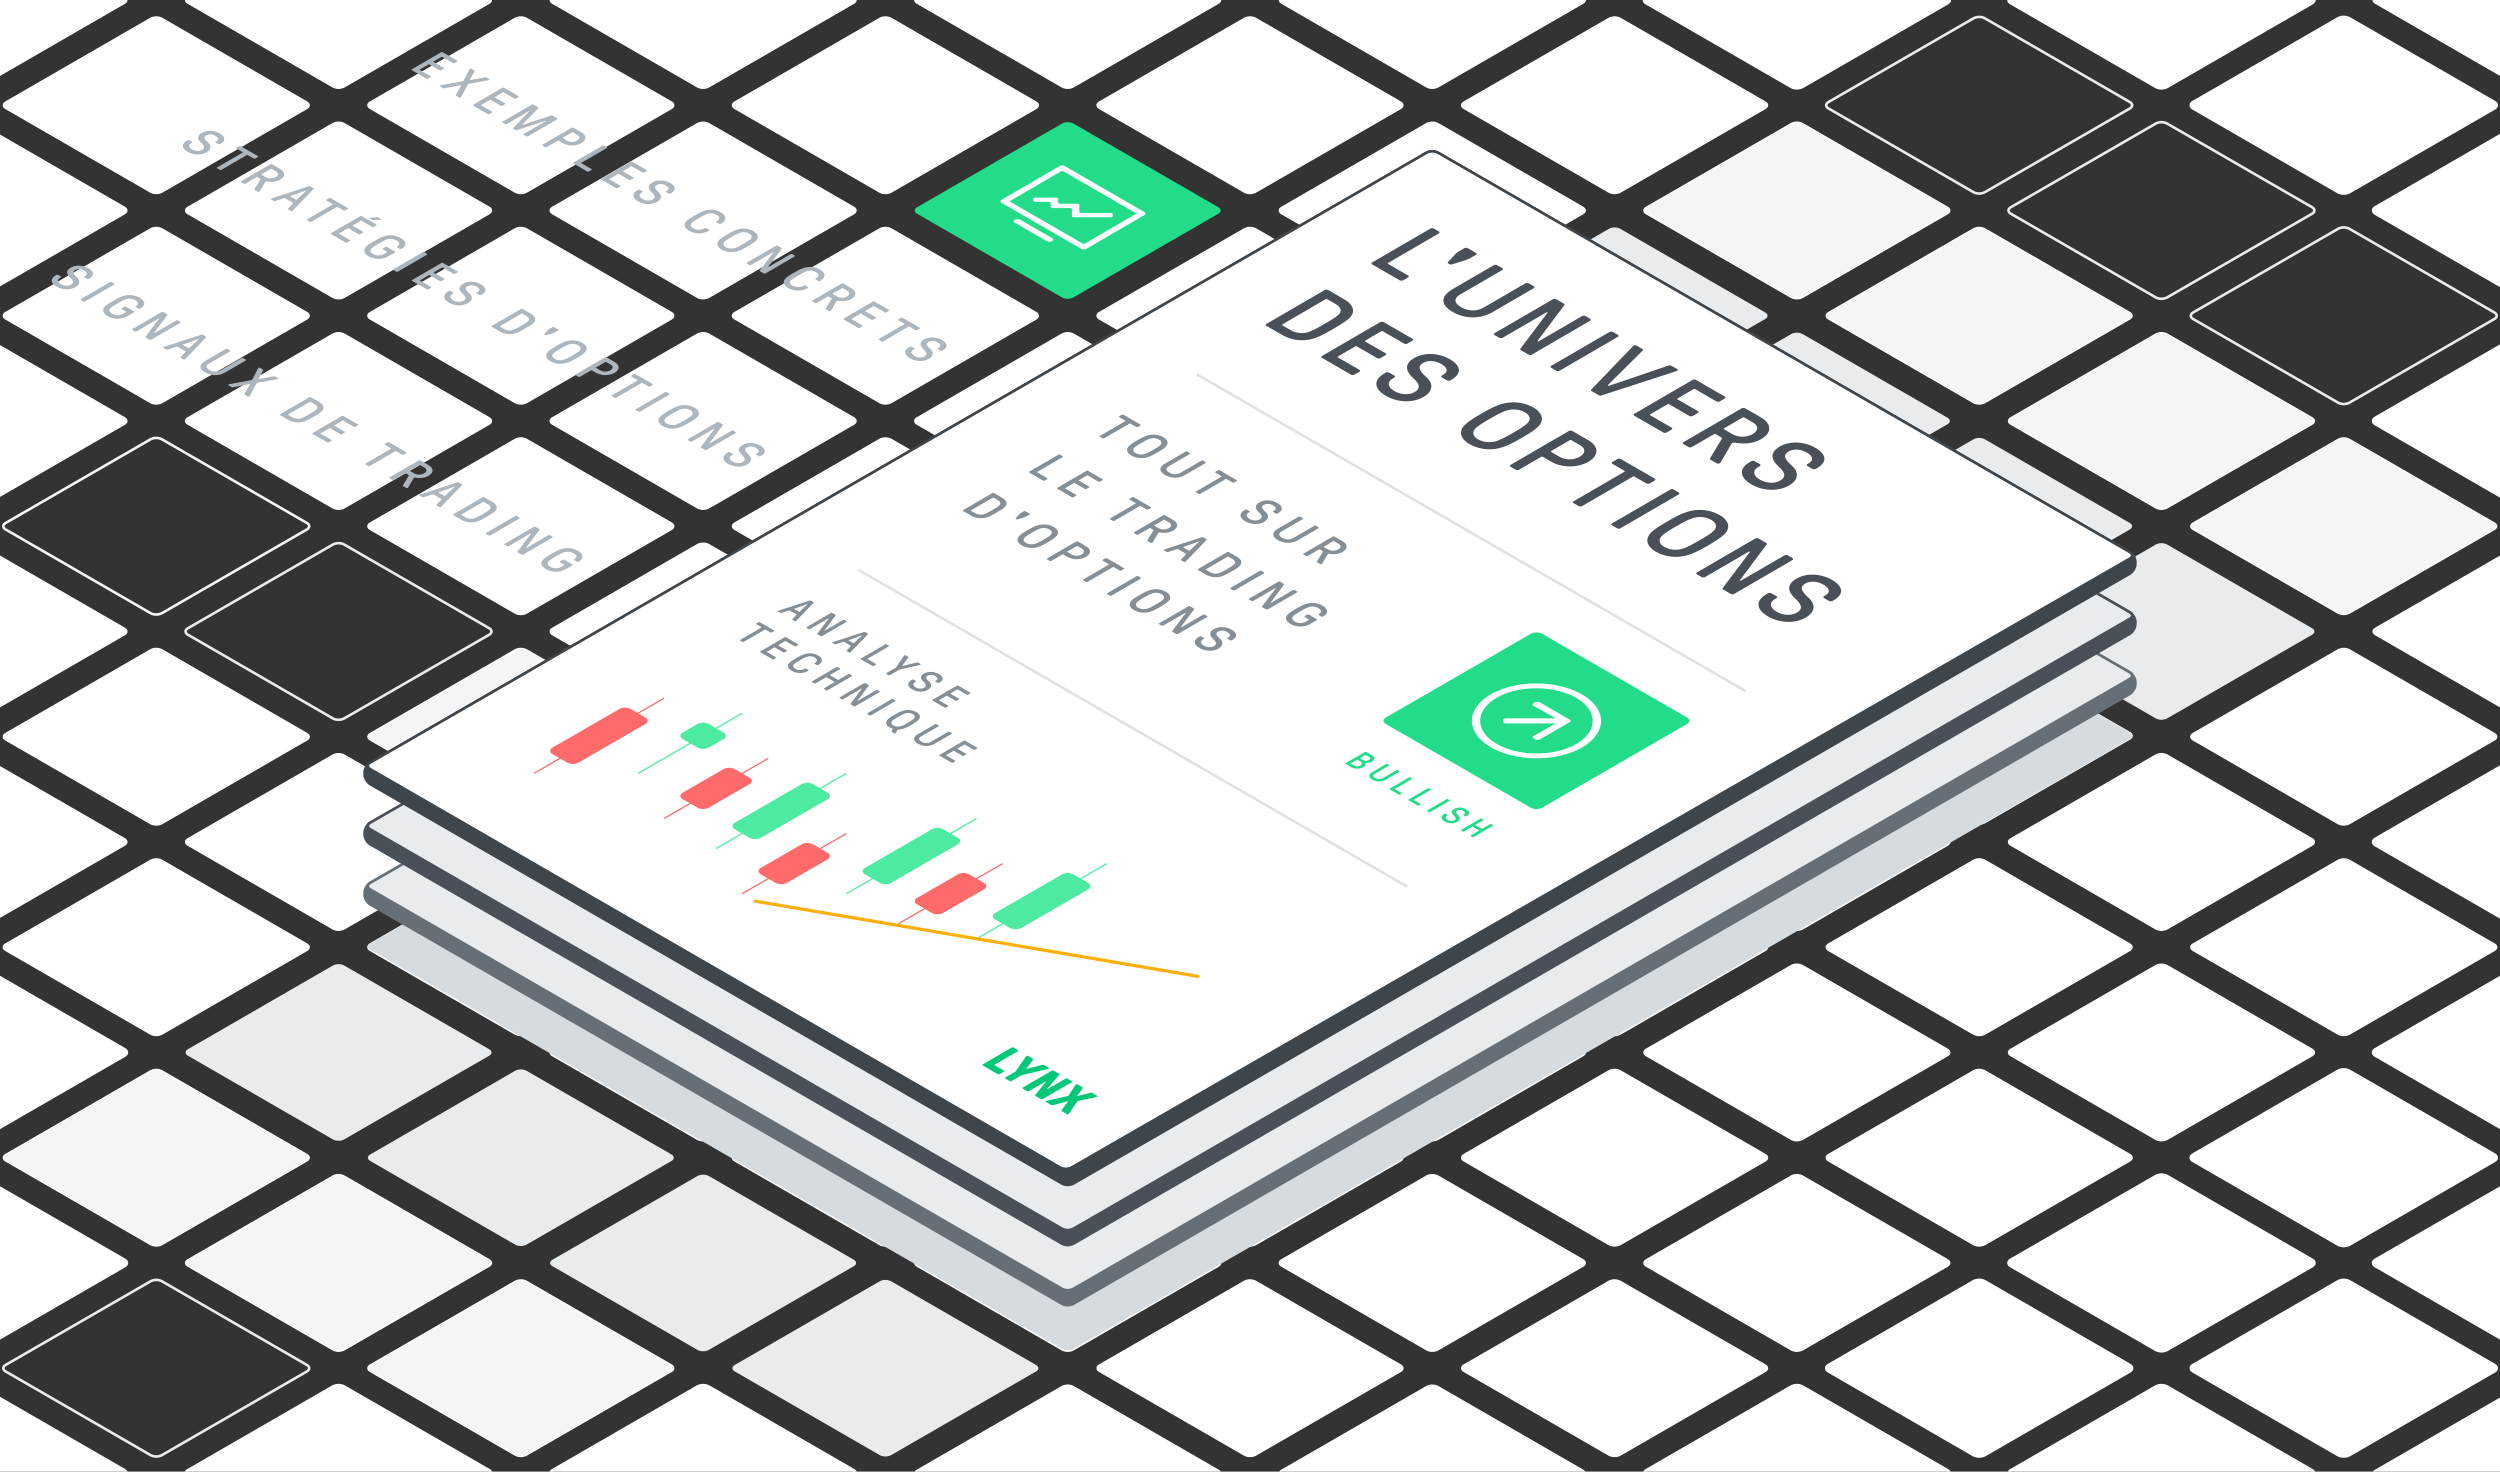 <?xml version="1.0" encoding="UTF-8"?> <svg xmlns="http://www.w3.org/2000/svg" xmlns:xlink="http://www.w3.org/1999/xlink" xmlns:v="https://vecta.io/nano" viewBox="0 0 1920 1130.172"><rect x="0" y="0" width="1920" height="1130.172" fill="#333333" stroke="none"/><style><![CDATA[.P{isolation:isolate}.Z{fill:none}.a{stroke-miterlimit:10}.b{stroke:#fff}.c{fill:#fff}.d{stroke-width:2}.e{fill:#f4f5f7}.f{fill:#495057}.g{fill:#e9ecef}.h{stroke:#e9ecef}.i{fill:#ff6b6b}.j{stroke:#ff6b6b}.k{fill:#4deba1}.l{stroke:#4deba1}.m{fill:#22dc8a}.n{stroke-linecap:round}]]></style><use xlink:href="#B" class="c"></use><use xlink:href="#B" class="Z a b"></use><use xlink:href="#C" class="c"></use><use xlink:href="#C" class="Z a b"></use><use xlink:href="#D" class="c"></use><use xlink:href="#D" class="Z a b"></use><use xlink:href="#E" class="c"></use><use xlink:href="#E" class="Z a b"></use><use xlink:href="#F" class="c"></use><use xlink:href="#F" class="Z a b"></use><use xlink:href="#G" class="c"></use><use xlink:href="#G" class="Z a b"></use><use xlink:href="#H" class="c"></use><use xlink:href="#H" class="Z a b"></use><use xlink:href="#I" class="c"></use><use xlink:href="#I" class="Z a b"></use><use xlink:href="#J" class="c"></use><use xlink:href="#J" class="Z a b"></use><use xlink:href="#K" class="c"></use><use xlink:href="#K" class="Z a b"></use><use xlink:href="#L" class="c"></use><use xlink:href="#L" class="Z a b"></use><use xlink:href="#M" class="c"></use><use xlink:href="#M" class="Z a b d"></use><use xlink:href="#N" class="c"></use><use xlink:href="#N" class="Z a b d"></use><use xlink:href="#O" class="c"></use><use xlink:href="#O" class="Z a b"></use><use xlink:href="#P" class="c"></use><use xlink:href="#P" class="Z a b"></use><use xlink:href="#Q" class="e"></use><g class="Z a"><use xlink:href="#Q" class="b"></use><g class="d"><path d="M144.33,487.475c-2.381-1.375-2.381-3.625,0-5l111.34-64.282a9.606,9.606,0,0,1,8.66,0l111.34,64.282c2.381,1.375,2.381,3.625,0,5L264.33,551.757a9.606,9.606,0,0,1-8.66,0Z" class="h"></path><path d="M4.33,406.646c-2.381-1.375-2.381-3.625,0-5l111.34-64.282a9.606,9.606,0,0,1,8.66,0l111.34,64.282c2.381,1.375,2.381,3.625,0,5L124.33,470.928a9.606,9.606,0,0,1-8.66,0Z" stroke="#f4f5f7"></path></g></g><use xlink:href="#R" class="c"></use><use xlink:href="#R" class="Z a b"></use><use xlink:href="#S" class="c"></use><use xlink:href="#S" class="Z a b"></use><use xlink:href="#T" class="c"></use><use xlink:href="#T" class="Z a b"></use><use xlink:href="#L" x="-280" class="c"></use><use xlink:href="#L" x="-280" class="Z a b"></use><use xlink:href="#U" class="c"></use><use xlink:href="#U" class="Z a b"></use><use xlink:href="#N" x="-280" class="c"></use><use xlink:href="#N" x="-280" class="Z a b d"></use><use xlink:href="#V" class="c"></use><use xlink:href="#V" class="Z a b"></use><use xlink:href="#W" class="c"></use><use xlink:href="#W" class="Z a b"></use><use xlink:href="#X" class="c"></use><use xlink:href="#X" class="Z a b"></use><use xlink:href="#Y" class="c"></use><use xlink:href="#Y" class="Z a b"></use><use xlink:href="#Z" class="c"></use><use xlink:href="#Z" class="Z a b"></use><use xlink:href="#a" class="c"></use><use xlink:href="#a" class="Z a b"></use><use xlink:href="#L" x="-560" class="c"></use><use xlink:href="#L" x="-560" class="Z a b"></use><use xlink:href="#b" class="c"></use><use xlink:href="#b" class="Z a b"></use><use xlink:href="#N" x="-560" class="c"></use><use xlink:href="#N" x="-560" class="Z a b"></use><path d="M284.33 891.62c-2.381-1.375-2.381-3.625 0-5l111.34-64.282a9.606 9.606 0 0 1 8.66 0l111.34 64.282c2.381 1.375 2.381 3.625 0 5L404.33 955.9a9.606 9.606 0 0 1-8.66 0zm-140-80.829c-2.381-1.375-2.381-3.625 0-5l111.34-64.282a9.606 9.606 0 0 1 8.66 0l111.34 64.282c2.381 1.375 2.381 3.625 0 5l-111.34 64.282a9.606 9.606 0 0 1-8.66 0z" class="g"></path><use xlink:href="#c" class="c"></use><use xlink:href="#c" class="Z a b"></use><use xlink:href="#d" class="c"></use><use xlink:href="#d" class="Z a b"></use><g class="g"><use xlink:href="#L" x="-840"></use><path d="M564.33,1053.278c-2.381-1.375-2.381-3.625,0-5L675.67,984a9.606,9.606,0,0,1,8.66,0l111.34,64.282c2.381,1.375,2.381,3.625,0,5L684.33,1117.56a9.606,9.606,0,0,1-8.66,0Z"></path></g><use xlink:href="#N" x="-840" class="c"></use><use xlink:href="#N" x="-840" class="Z a b"></use><use xlink:href="#L" x="-1120" class="e"></use><use xlink:href="#L" x="-1120" class="Z a b"></use><use xlink:href="#e" class="e"></use><use xlink:href="#e" class="Z a b"></use><use xlink:href="#f" class="c"></use><use xlink:href="#f" class="Z a b d"></use><use xlink:href="#g" class="e"></use><use xlink:href="#g" class="Z a b"></use><use xlink:href="#N" x="-1120" class="c"></use><g class="Z a d"><use xlink:href="#N" x="-1120" class="b"></use><path d="M4.33,1053.278c-2.381-1.375-2.381-3.625,0-5L115.67,984a9.606,9.606,0,0,1,8.66,0l111.34,64.282c2.381,1.375,2.381,3.625,0,5L124.33,1117.56a9.606,9.606,0,0,1-8.66,0Z" class="h"></path></g><use xlink:href="#h" class="c"></use><use xlink:href="#h" class="Z a b d"></use><use xlink:href="#N" x="-1400" class="c"></use><use xlink:href="#N" x="-1400" class="Z a b d"></use><use xlink:href="#N" x="-1680" class="c"></use><use xlink:href="#N" x="-1680" class="Z a b d"></use><use xlink:href="#i" class="c"></use><use xlink:href="#i" class="Z a b"></use><use xlink:href="#j" class="c"></use><use xlink:href="#j" class="Z a b"></use><use xlink:href="#k" class="c"></use><use xlink:href="#k" class="Z a b"></use><use xlink:href="#l" class="c"></use><use xlink:href="#l" class="Z a b"></use><use xlink:href="#m" class="c"></use><use xlink:href="#m" class="Z a b"></use><use xlink:href="#n" class="c"></use><use xlink:href="#n" class="Z a b"></use><use xlink:href="#o" class="c"></use><use xlink:href="#o" class="Z a b"></use><use xlink:href="#p" class="c"></use><use xlink:href="#p" class="Z a b"></use><use xlink:href="#q" class="c"></use><use xlink:href="#q" class="Z a b"></use><use xlink:href="#r" class="c"></use><use xlink:href="#r" class="Z a b"></use><use xlink:href="#J" x="280" class="c"></use><use xlink:href="#J" x="280" class="Z a b"></use><use xlink:href="#s" class="c"></use><use xlink:href="#s" class="Z a b"></use><use xlink:href="#L" x="280" class="c"></use><use xlink:href="#L" x="280" class="Z a b d"></use><use xlink:href="#t" class="c"></use><use xlink:href="#t" class="Z a b d"></use><use xlink:href="#N" x="280" class="c"></use><use xlink:href="#N" x="280" class="Z a b"></use><use xlink:href="#u" class="c"></use><use xlink:href="#u" class="Z a b"></use><use xlink:href="#v" class="c"></use><use xlink:href="#v" class="Z a b"></use><use xlink:href="#w" class="c"></use><use xlink:href="#w" class="Z a b"></use><use xlink:href="#x" class="c"></use><use xlink:href="#x" class="Z a b"></use><use xlink:href="#y" class="c"></use><use xlink:href="#y" class="Z a b"></use><use xlink:href="#z" class="c"></use><use xlink:href="#z" class="Z a b"></use><use xlink:href="#AA" class="c"></use><use xlink:href="#AA" class="Z a b"></use><use xlink:href="#AB" class="c"></use><use xlink:href="#AB" class="Z a b"></use><use xlink:href="#q" x="280" class="c"></use><use xlink:href="#q" x="280" class="Z a b"></use><use xlink:href="#r" x="280" class="c"></use><use xlink:href="#r" x="280" class="Z a b"></use><use xlink:href="#J" x="560" class="c"></use><use xlink:href="#J" x="560" class="Z a b"></use><use xlink:href="#AC" class="c"></use><use xlink:href="#AC" class="Z a b d"></use><use xlink:href="#L" x="560" class="c"></use><use xlink:href="#L" x="560" class="Z a b d"></use><use xlink:href="#AD" class="c"></use><use xlink:href="#AD" class="Z a b"></use><use xlink:href="#AE" class="c"></use><use xlink:href="#AE" class="Z a b"></use><use xlink:href="#AF" class="c"></use><use xlink:href="#AF" class="Z a b"></use><path d="M704.33,164.158c-2.381-1.375-2.381-3.625,0-5L815.67,94.876a9.606,9.606,0,0,1,8.66,0l111.34,64.282c2.381,1.375,2.381,3.625,0,5L824.33,228.44a9.606,9.606,0,0,1-8.66,0Z" class="m"></path><use xlink:href="#AG" class="c"></use><use xlink:href="#AG" class="Z a b"></use><use xlink:href="#AH" class="c"></use><use xlink:href="#AH" class="Z a b"></use><use xlink:href="#AI" class="c"></use><use xlink:href="#AI" class="Z a b"></use><use xlink:href="#AJ" class="c"></use><use xlink:href="#AJ" class="Z a b"></use><use xlink:href="#AK" class="c"></use><use xlink:href="#AK" class="Z a b"></use><use xlink:href="#r" x="560" class="c"></use><use xlink:href="#r" x="560" class="Z a b"></use><use xlink:href="#J" x="840" class="c"></use><use xlink:href="#J" x="840" class="Z a b d"></use><g class="g"><path d="M1264.33,325.816c-2.381-1.375-2.381-3.625,0-5l111.34-64.282a9.606,9.606,0,0,1,8.66,0l111.34,64.282c2.381,1.375,2.381,3.625,0,5L1384.33,390.1a9.606,9.606,0,0,1-8.66,0Z"></path><use xlink:href="#AL"></use></g><use xlink:href="#AM" class="c"></use><use xlink:href="#AM" class="Z a b"></use><use xlink:href="#AN" class="c"></use><use xlink:href="#AN" class="Z a b"></use><use xlink:href="#AO" class="c"></use><use xlink:href="#AO" class="Z a b"></use><g class="g"><use xlink:href="#AD" x="280"></use><use xlink:href="#AI" x="280"></use></g><use xlink:href="#AP" class="c"></use><use xlink:href="#AP" class="Z a b"></use><use xlink:href="#AJ" x="280" class="c"></use><use xlink:href="#AJ" x="280" class="Z a b d"></use><use xlink:href="#AL" x="280" class="e"></use><use xlink:href="#AL" x="280" class="Z a b"></use><use xlink:href="#AQ" class="e"></use><use xlink:href="#AQ" class="Z a b"></use><use xlink:href="#AR" class="c"></use><use xlink:href="#AR" class="Z a b"></use><use xlink:href="#AS" class="c"></use><use xlink:href="#AS" class="Z a b"></use><use xlink:href="#AT" class="e"></use><use xlink:href="#AT" class="Z a b"></use><use xlink:href="#AD" x="560" class="e"></use><use xlink:href="#AD" x="560" class="Z a b"></use><use xlink:href="#AI" x="560" class="c"></use><g class="Z a"><use xlink:href="#AI" x="560" class="b"></use><path d="M1544.33 164.158c-2.381-1.375-2.381-3.625 0-5l111.34-64.282a9.606 9.606 0 0 1 8.66 0l111.34 64.282c2.381 1.375 2.381 3.625 0 5l-111.34 64.282a9.606 9.606 0 0 1-8.66 0zm-140-80.83c-2.381-1.375-2.381-3.625 0-5l111.34-64.282a9.606 9.606 0 0 1 8.66 0l111.34 64.282c2.381 1.375 2.381 3.625 0 5l-111.34 64.283a9.606 9.606 0 0 1-8.66 0z" class="d h"></path></g><use xlink:href="#AU" class="c"></use><g class="Z a d"><use xlink:href="#AU" class="b"></use><use xlink:href="#AL" x="560" class="h"></use></g><use xlink:href="#AV" class="c"></use><use xlink:href="#AV" class="Z a b d"></use><use xlink:href="#AW" class="c"></use><use xlink:href="#AW" class="Z a b d"></use><use xlink:href="#AX" class="c"></use><use xlink:href="#AX" class="Z a b d"></use><use xlink:href="#AY" class="c"></use><use xlink:href="#AY" class="Z a b d"></use><use xlink:href="#AZ" class="c"></use><use xlink:href="#AZ" class="Z a b"></use><path d="M878.885 162.833a1.243 1.243 0 0 1 .013 2.352l-44.522 25.874a4.485 4.485 0 0 1-4.061 0l-61.107-35.281a1.243 1.243 0 0 1-.013-2.352l44.522-25.873a4.476 4.476 0 0 1 4.06 0zm-46.559 24.7l40.474-23.524-57.033-32.929-40.476 23.52 57.035 32.929m21.779-23.751a.715.715 0 0 1 .421.585l.016 1.662c0 .457-.638.83-1.427.83h-28.434a2.047 2.047 0 0 1-1.006-.245.741.741 0 0 1-.431-.584l-.03-5.4a.722.722 0 0 0-.424-.586 2.063 2.063 0 0 0-1.013-.243H808.4a2.08 2.08 0 0 1-1.011-.248.725.725 0 0 1-.425-.582l-.017-3.045a.731.731 0 0 0-.426-.587 2.037 2.037 0 0 0-1.011-.242h-10.507a2.077 2.077 0 0 1-1.015-.244.715.715 0 0 1-.421-.585l-.016-1.663c0-.453.644-.825 1.427-.829h16.247a2.034 2.034 0 0 1 1.011.242.727.727 0 0 1 .426.587l.023 3.041a.715.715 0 0 0 .421.585 2.067 2.067 0 0 0 1.016.245H827.5a2.054 2.054 0 0 1 1.008.246.734.734 0 0 1 .428.583l.031 5.4a.727.727 0 0 0 .425.587 2.037 2.037 0 0 0 1.011.242h22.688a2.077 2.077 0 0 1 1.014.248zm-46.167 19.049a1.246 1.246 0 0 1 .013 2.352 4.489 4.489 0 0 1-4.06 0l-24.447-14.114a1.244 1.244 0 0 1-.013-2.352 4.5 4.5 0 0 1 4.06 0z" class="c"></path><path d="M284.33,729.245c-2.381-1.375-2.381-3.625,0-5l811.34-468.428a9.606,9.606,0,0,1,8.66,0l531.34,306.769c2.381,1.375,2.381,3.625,0,5L824.33,1036.014a9.606,9.606,0,0,1-8.66,0Z" fill="#d6dbe0"></path><use xlink:href="#Aa" fill="#676f76"></use><use xlink:href="#Aa" stroke="#676f76" class="Z a d"></use><use xlink:href="#Ab" class="g"></use><use xlink:href="#Ab" stroke="#676f76" class="Z a d"></use><use xlink:href="#Ac" class="f"></use><use xlink:href="#Ac" stroke="#495057" class="Z a d"></use><use xlink:href="#Ad" class="g"></use><use xlink:href="#Ad" stroke="#495057" class="Z a d"></use><use xlink:href="#Ae" fill="#3e454b"></use><use xlink:href="#Ae" stroke="#3e454b" class="Z a d"></use><use xlink:href="#Af" class="c"></use><use xlink:href="#Af" stroke="#3e454b" class="Z a d"></use><g class="P f"><path d="M1133.442 194.172a.831.831 0 0 1 .009 1.57l-4.668 2.713a22.764 22.764 0 0 1-4.058 1.574l-9.688 3.027a2.159 2.159 0 0 1-1.706-.118l-1.086-.627c-.549-.317-.474-.671-.209-.988l5.193-5.621a12.739 12.739 0 0 1 2.7-2.356l4.669-2.713a3 3 0 0 1 2.711 0zm-28.469-16.437a.833.833 0 0 1 .015 1.574l-38.9 22.608c-.406.236-.411.549 0 .785l15.253 8.807a.833.833 0 0 1 .015 1.574l-3.717 2.16a3.006 3.006 0 0 1-2.724 0l-21.041-12.143a.834.834 0 0 1-.009-1.578l44.649-25.947a3 3 0 0 1 2.718 0z"></path></g><path d="M1177.841,219.806a.832.832,0,0,1,.015,1.574L1146.6,239.546a30.575,30.575,0,0,1-30.743.114c-9.469-5.467-10.052-11.91.1-17.808l31.259-18.166a3,3,0,0,1,2.711,0l3.748,2.164a.831.831,0,0,1,.009,1.57l-31.932,18.557c-6.089,3.539-4.574,7,.534,9.949a16.814,16.814,0,0,0,17.171.273l31.931-18.557a3.006,3.006,0,0,1,2.718,0Z" class="f"></path><g class="P f"><path d="M1221.136 244.8a.831.831 0 0 1 .008 1.57l-44.649 25.948a3 3 0 0 1-2.717 0l-5.651-3.262c-.753-.435-.819-.789-.276-1.5l20.34-26.968c.342-.435.341-.59.136-.708a.885.885 0 0 0-.82.078l-33.416 19.419a3 3 0 0 1-2.717 0l-3.473-2a.833.833 0 0 1 0-1.574l44.65-25.947a3 3 0 0 1 2.711 0l5.65 3.262c.753.435.825.785.282 1.493l-20.074 26.813c-.341.435-.34.59-.136.708a.889.889 0 0 0 .821-.077l33.149-19.264a3 3 0 0 1 2.711 0zm21.369 12.339a.833.833 0 0 1 .015 1.574l-44.649 25.948a3.006 3.006 0 0 1-2.724 0l-3.741-2.16a.834.834 0 0 1-.009-1.578l44.649-25.947a3 3 0 0 1 2.718 0zm45.548 26.298c.683.394.686.94.211 1.216a5.978 5.978 0 0 1-1.353.549l-56.847 18.443a2.887 2.887 0 0 1-2.311-.159l-5.3-3.063c-.613-.354-.749-.829-.281-1.338l31.716-32.951a5.232 5.232 0 0 1 .944-.785 2.364 2.364 0 0 1 2.107.121l4.291 2.477c.613.354.749.822.275 1.335l-26.593 26.423c-.2.191-.2.354 0 .471l.134.078a.985.985 0 0 0 .815 0l45.529-15.49a2.859 2.859 0 0 1 2.305.155z"></path></g><g class="f"><path d="M1394.232 343.953c8.715 5.031 9.226 10.97 1.246 15.607l-.882.513a3.016 3.016 0 0 1-2.717 0l-3.741-2.16a.833.833 0 0 1-.016-1.574l.882-.513c4.053-2.355 3.5-5.422-1.338-8.216s-10.2-3.067-14.056-.826c-4.193 2.437-3.566 5.312 2.645 10.933 5.731 5.191 4.74 11.048-2.3 15.136-8.119 4.718-19.856 4.365-28.846-.825-9.334-5.39-9.85-12.191-1.261-17.182l1.085-.63a3 3 0 0 1 2.717 0l3.812 2.2a.831.831 0 0 1 .009 1.57l-1.085.631c-4.6 2.672-4.1 6.642 1.213 9.709 4.973 2.872 11.288 3.226 15.411.83 4.669-2.714 4.384-5.862-1.009-10.856-6.205-5.7-6.579-11.007.8-15.294 8.053-4.678 19.054-3.89 27.431.947zm-64.632-2.827l-8.061 13.842a2.078 2.078 0 0 1-.817.785 2.625 2.625 0 0 1-2.578-.078l-4.156-2.4c-.881-.509-.814-1.1-.55-1.574l8.885-14.624c.195-.357.262-.789-.484-1.22l-4.157-2.4a1.388 1.388 0 0 0-1.355 0l-16.911 9.828a3.006 3.006 0 0 1-2.724 0l-3.741-2.16a.834.834 0 0 1-.009-1.578l44.649-25.948a3.006 3.006 0 0 1 2.718 0l12.258 7.078c7.9 4.559 8.612 11.556.093 16.506-5.823 3.384-12.6 3.937-19.2 2.953a5.245 5.245 0 0 0-3.054.118 2.075 2.075 0 0 0-.806.872zm.982-7.664a16 16 0 0 0 15.406-.122c4.935-2.868 4.3-6.524.154-8.92l-6.475-3.738a1.385 1.385 0 0 0-1.355 0l-14.2 8.253c-.406.236-.411.549 0 .785l6.474 3.738m-6.038-28.951a.834.834 0 0 1 .015 1.574l-3.723 2.164a3.018 3.018 0 0 1-2.718 0l-16.2-9.355a1.4 1.4 0 0 0-1.362 0l-12.172 7.073c-.406.236-.4.553 0 .789l15.457 8.925a.831.831 0 0 1 .009 1.57l-3.723 2.164a3 3 0 0 1-2.711 0l-15.458-8.925a1.4 1.4 0 0 0-1.361 0l-13.194 7.668c-.406.236-.4.553 0 .789l16.345 9.436a.832.832 0 0 1 .009 1.571l-3.717 2.16a3 3 0 0 1-2.718 0l-22.135-12.78a.833.833 0 0 1 0-1.574l44.65-25.947a3 3 0 0 1 2.711 0zM1084.709 260.1a.833.833 0 0 1 .016 1.574l-3.725 2.16a3 3 0 0 1-2.717 0l-16.2-9.356a1.4 1.4 0 0 0-1.362 0l-12.173 7.074c-.406.236-.4.553 0 .789l15.457 8.924a.831.831 0 0 1 .009 1.57l-3.722 2.165a3 3 0 0 1-2.711 0l-15.457-8.924a1.4 1.4 0 0 0-1.362 0l-13.194 7.667c-.406.236-.4.553.005.789l16.345 9.437a.831.831 0 0 1 .008 1.57l-3.717 2.16a3 3 0 0 1-2.717 0l-22.136-12.78a.833.833 0 0 1 0-1.574L1060 247.4a3 3 0 0 1 2.711 0zm-46.64-17.922c-1.885 3.144-7.7 6.687-13.993 10.344s-12.383 7.033-17.805 8.135a30.744 30.744 0 0 1-20.993-3.1l-12.6-7.272a.834.834 0 0 1-.009-1.578l44.65-25.948a3 3 0 0 1 2.717 0l12.6 7.273c6.129 3.539 7.848 8.058 5.433 12.146zm-35.155 13.33c3.732-.668 9.479-3.934 14.484-6.842s10.63-6.252 11.764-8.412c1.278-2.4-.3-4.954-2.951-6.488l-6.813-3.933a1.385 1.385 0 0 0-1.355 0l-33.15 19.267c-.406.236-.41.549 0 .785l6.813 3.933a17.665 17.665 0 0 0 11.21 1.689"></path><g class="P"><path d="M1113.532 275.951c8.715 5.031 9.225 10.97 1.239 15.611l-.875.509a3.018 3.018 0 0 1-2.724 0l-3.741-2.16a.833.833 0 0 1 0-1.574l.876-.509c4.059-2.359 3.5-5.43-1.332-8.22s-10.2-3.067-14.056-.826c-4.193 2.436-3.572 5.308 2.639 10.93 5.731 5.19 4.739 11.047-2.3 15.135-8.119 4.718-19.856 4.365-28.846-.825-9.328-5.386-9.844-12.187-1.255-17.178l1.085-.631a3 3 0 0 1 2.711 0l3.811 2.2a.833.833 0 0 1 .016 1.574l-1.085.63c-4.6 2.673-4.1 6.643 1.213 9.71 4.967 2.868 11.282 3.222 15.4.826 4.669-2.714 4.384-5.862-1-10.853-6.211-5.7-6.585-11.01.786-15.294 8.06-4.68 19.061-3.891 27.438.945zm69.517 49.461c-2.156 3.62-7.838 7.078-14.131 10.734s-12.243 6.96-18.479 8.217a31.493 31.493 0 0 1-21.668-3.185c-6.812-3.933-7.927-8.648-5.575-12.544 2.15-3.616 7.832-7.074 14.125-10.731s12.243-6.959 18.485-8.22a31.521 31.521 0 0 1 21.674 3.189c6.806 3.928 7.92 8.647 5.569 12.54zm-35.7 13.8c4.139-.748 9.893-4.01 14.9-6.919s10.625-6.255 11.9-8.651.589-4.914-3.088-7.037a17.871 17.871 0 0 0-12.165-1.77c-4.133.745-9.886 4.007-14.9 6.92s-10.618 6.251-11.9 8.651-.577 4.914 3.1 7.037a17.857 17.857 0 0 0 12.152 1.769"></path></g><path d="M1407.041 445.408c8.715 5.032 9.219 10.967 1.233 15.608l-.875.508a3.015 3.015 0 0 1-2.718 0l-3.747-2.164a.834.834 0 0 1 0-1.574l.876-.508c4.059-2.36 3.5-5.43-1.332-8.221s-10.2-3.066-14.056-.825c-4.193 2.436-3.566 5.312 2.645 10.933 5.725 5.187 4.74 11.048-2.3 15.136-8.119 4.718-19.863 4.361-28.846-.826-9.334-5.389-9.85-12.19-1.261-17.181l1.084-.631a3.006 3.006 0 0 1 2.718 0l3.812 2.2a.831.831 0 0 1 .008 1.57l-1.084.63c-4.6 2.673-4.1 6.643 1.213 9.71 4.973 2.871 11.288 3.225 15.411.829 4.669-2.713 4.384-5.861-1.009-10.856-6.205-5.7-6.579-11.007.792-15.29 8.058-4.673 19.059-3.884 27.436.952zm-30.508-16.827a.833.833 0 0 1 .015 1.574L1331.9 456.1a3.006 3.006 0 0 1-2.724 0l-5.65-3.262c-.747-.431-.813-.785-.276-1.5l20.34-26.969c.341-.435.34-.59.136-.708a.877.877 0 0 0-.814.081l-33.416 19.42a3.006 3.006 0 0 1-2.724 0l-3.473-2.006a.833.833 0 0 1 0-1.574l44.65-25.947a3 3 0 0 1 2.711 0l5.657 3.266c.747.431.819.781.282 1.493l-20.074 26.813c-.341.435-.34.59-.136.708a.877.877 0 0 0 .814-.081l33.15-19.264a3 3 0 0 1 2.717 0zm-50.391-20.554c-2.156 3.62-7.832 7.081-14.124 10.738s-12.25 6.956-18.486 8.213a31.47 31.47 0 0 1-21.668-3.185c-6.806-3.929-7.927-8.648-5.569-12.54 2.15-3.617 7.833-7.074 14.125-10.731s12.243-6.96 18.485-8.22a31.507 31.507 0 0 1 21.668 3.184c6.813 3.934 7.921 8.652 5.569 12.541zm-35.693 13.805c4.138-.748 9.886-4.014 14.89-6.923s10.631-6.252 11.9-8.648.583-4.917-3.094-7.04a17.847 17.847 0 0 0-12.159-1.766c-4.132.745-9.886 4.007-14.9 6.919s-10.618 6.252-11.9 8.652-.584 4.91 3.094 7.033a17.883 17.883 0 0 0 12.159 1.773m-1.229-43.667a.831.831 0 0 1 .009 1.57l-44.65 25.948a3 3 0 0 1-2.717 0l-3.748-2.164a.833.833 0 0 1 0-1.574L1282.751 376a3 3 0 0 1 2.711 0zm-18.452-10.653a.834.834 0 0 1 .016 1.574l-3.724 2.164a3.016 3.016 0 0 1-2.717 0l-8.99-5.19a1.385 1.385 0 0 0-1.355 0l-38.9 22.6a3 3 0 0 1-2.723 0l-3.742-2.16a.834.834 0 0 1-.009-1.578l38.9-22.6c.406-.236.41-.549 0-.785l-9.06-5.231a.831.831 0 0 1-.009-1.57l3.723-2.164a3 3 0 0 1 2.711 0zm-50.936-29.412c8.236 4.755 8.282 11.755.093 16.514s-20.268 4.751-28.5 0l-6.475-3.738a1.4 1.4 0 0 0-1.355 0l-16.911 9.828a3 3 0 0 1-2.717 0l-3.748-2.163a.833.833 0 0 1 0-1.574l44.65-25.948a3 3 0 0 1 2.711 0zm-21.986 12.776a16 16 0 0 0 15.4-.118c4.6-2.676 4.655-6.329.16-8.924l-6.474-3.738a1.4 1.4 0 0 0-1.356 0l-14.2 8.253c-.406.236-.4.553 0 .785l6.474 3.738"></path></g><path d="M920 287.958l420 242.487" stroke="#dee2e6" class="Z a d n"></path><path d="M842.589 841.552c.472.273.41.509.137.667a1.756 1.756 0 0 1-.54.2l-14.206 3.129a1.536 1.536 0 0 0-.47.155.874.874 0 0 0-.272.277l-6.064 9.123a1.54 1.54 0 0 1-.538.586 1.255 1.255 0 0 1-1.158-.037l-4.086-2.359c-.307-.177-.372-.376-.138-.667l4.851-6.488c.1-.14.1-.177 0-.236s-.172-.063-.407 0l-11.185 2.831a1.436 1.436 0 0 1-1.159-.081l-4.086-2.359c-.44-.254-.27-.553-.067-.671a3.546 3.546 0 0 1 1.016-.31l15.731-3.542a1.56 1.56 0 0 0 .476-.159.71.71 0 0 0 .266-.272l5.357-8.239a1.007 1.007 0 0 1 .335-.313 1.076 1.076 0 0 1 1.153.077l3.849 2.223c.307.177.371.331.138.667l-4.175 5.7c-.107.136-.1.176 0 .235s.166.059.407 0l9.825-2.44a1.389 1.389 0 0 1 1.159.081zm-19.442-11.224a.415.415 0 0 1 0 .785l-22.328 12.975a1.5 1.5 0 0 1-1.355 0l-4.022-2.322c-.575-.332-.513-.649-.343-.867l8.261-10.163a.093.093 0 0 0-.024-.157.375.375 0 0 0-.346.017L790.264 838a1.5 1.5 0 0 1-1.362 0l-3.4-1.965a.417.417 0 0 1 0-.789l22.328-12.975a1.5 1.5 0 0 1 1.362 0l4.054 2.341c.511.294.443.608.241.844l-9.206 10.756a.089.089 0 0 0 .021.153.39.39 0 0 0 .355-.016l13.733-7.981a1.5 1.5 0 0 1 1.356 0zm-17.704-10.222c.408.236.308.449.067.59a2.909 2.909 0 0 1-.947.313l-19.963 4.737-7.752 4.5a1.5 1.5 0 0 1-1.355 0l-3.409-1.968a.416.416 0 0 1 0-.786l7.752-4.5 8.106-11.582a1.464 1.464 0 0 1 .538-.549 1 1 0 0 1 1.025.04l3.843 2.219c.307.177.384.376.144.671l-5.219 6.783c-.139.154-.17.254-.068.313s.274.041.541-.041l11.692-3.044a1.4 1.4 0 0 1 1.153.077zm-23.624-13.639a.415.415 0 0 1 0 .785l-17.932 10.421c-.2.118-.195.277.009.394l7.151 4.129a.416.416 0 0 1 0 .785l-3.381 1.965a1.506 1.506 0 0 1-1.356 0l-11.581-6.687a.415.415 0 0 1 0-.785l22.325-12.974a1.506 1.506 0 0 1 1.356 0z" fill="#00c878"></path><path d="M660 438.069l420 242.487" stroke="#dee2e6" class="Z a d n"></path><path d="M1064.33,556.039c-2.381-1.375-2.381-3.625,0-5l111.34-64.282a9.606,9.606,0,0,1,8.66,0l111.34,64.282c2.382,1.375,2.382,3.625,0,5l-111.34,64.282a9.606,9.606,0,0,1-8.66,0Z" class="m"></path><path d="M1205.506 552.644a1.04 1.04 0 0 1 .011 1.969l-22.937 13.322a3.745 3.745 0 0 1-3.4 0l-1.379-.8a1.041 1.041 0 0 1 .027-1.983l17.059-9.551h-38.069a3.478 3.478 0 0 1-1.694-.41 1.223 1.223 0 0 1-.713-.98l-.007-1.157c0-.767 1.074-1.394 2.391-1.39h38.05l-17.166-9.551c-.964-.556-.984-1.44-.049-1.983l1.37-.8a3.772 3.772 0 0 1 3.417 0zm24.081.984c.082 15.87-22.036 28.724-49.426 28.724-13.7 0-26.111-3.215-35.113-8.412s-14.592-12.378-14.637-20.311c-.089-15.866 22.03-28.719 49.426-28.723 13.695 0 26.11 3.214 35.113 8.412s14.592 12.382 14.637 20.31zm-49.454 25.019c23.98 0 43.129-11.269 43.051-25.018-.038-6.926-4.911-13.165-12.734-17.681-7.859-4.537-18.7-7.334-30.592-7.334-23.979 0-43.128 11.269-43.051 25.019.039 6.924 4.914 13.162 12.736 17.678 7.86 4.538 18.7 7.336 30.59 7.336" class="c"></path><path d="M1146.566 633.685a.277.277 0 0 1 0 .523l-14.881 8.648a1.006 1.006 0 0 1-.91 0l-1.251-.723c-.249-.143-.25-.379 0-.527l6.312-3.668c.133-.077.139-.184 0-.265l-4.763-2.75a.472.472 0 0 0-.458 0l-6.311 3.668a1.006 1.006 0 0 1-.91 0l-1.245-.719a.278.278 0 0 1 0-.527l14.881-8.648a1 1 0 0 1 .9 0l1.245.718a.278.278 0 0 1 0 .524l-5.975 3.472c-.134.078-.139.185 0 .266l4.763 2.75a.472.472 0 0 0 .458 0l5.975-3.473a1 1 0 0 1 .9 0zm-20.585-12.15c2.9 1.677 3.075 3.657.411 5.205l-.292.169a1 1 0 0 1-.9 0l-1.245-.719c-.256-.148-.257-.384-.01-.527l.292-.17c1.351-.785 1.174-1.806-.442-2.739a4.728 4.728 0 0 0-4.685-.273c-1.4.811-1.187 1.77.886 3.642 1.906 1.733 1.58 3.683-.767 5.047a9.981 9.981 0 0 1-9.618-.277c-3.109-1.795-3.281-4.062-.42-5.724l.361-.21a1.012 1.012 0 0 1 .91 0l1.271.733a.28.28 0 0 1 0 .528l-.362.21c-1.529.888-1.362 2.211.413 3.236a5.377 5.377 0 0 0 5.131.273c1.554-.9 1.459-1.95-.333-3.616-2.072-1.9-2.19-3.668.265-5.1a9.4 9.4 0 0 1 9.134.312zm-12.711-7.074a.277.277 0 0 1 0 .524l-14.881 8.648a1 1 0 0 1-.91 0l-1.251-.722a.279.279 0 0 1 0-.527l14.881-8.648a1 1 0 0 1 .9 0zm-14.47-8.353a.278.278 0 0 1 0 .524l-12.966 7.534c-.139.082-.139.185 0 .266l5.082 2.934a.278.278 0 0 1 0 .524l-1.237.718a1 1 0 0 1-.91 0l-7.017-4.051a.278.278 0 0 1 0-.527l14.881-8.648a1 1 0 0 1 .9 0zm-14.465-8.353a.277.277 0 0 1 0 .524l-12.965 7.535c-.14.081-.139.184 0 .265l5.082 2.934a.277.277 0 0 1 0 .524l-1.237.718a1 1 0 0 1-.91 0l-7.016-4.051a.278.278 0 0 1 0-.527l14.881-8.648a1 1 0 0 1 .9 0zm-9.628-5.555a.277.277 0 0 1 0 .523l-10.422 6.057a10.187 10.187 0 0 1-10.239.04c-3.16-1.824-3.351-3.97.03-5.935l10.422-6.056a1 1 0 0 1 .9 0l1.245.719a.277.277 0 0 1 0 .523l-10.644 6.186c-2.03 1.179-1.521 2.333.184 3.317a5.607 5.607 0 0 0 5.722.092l10.643-6.185a1 1 0 0 1 .9 0zm-25.871-5.982a3.15 3.15 0 0 1-1.835 2.938 9.863 9.863 0 0 1-9.375-.078l-4.195-2.422a.28.28 0 0 1 0-.53l14.882-8.648a1 1 0 0 1 .91 0l4.194 2.422c2.522 1.456 2.852 3.5.258 5.006a8.76 8.76 0 0 1-4.341 1.021c-.341-.008-.544.11-.498.291zm-9.066 1.614a5.2 5.2 0 0 0 5 .037c1.51-.877 1.547-2.186.117-3.011l-2.266-1.309a.426.426 0 0 0-.452 0l-4.669 2.713c-.139.081-.139.185 0 .266l2.266 1.308m8.782-8l-3.9 2.267c-.14.081-.139.184 0 .265l2.267 1.309a4.607 4.607 0 0 0 4.531-.052c1.421-.825 1.116-1.729-.18-2.477l-2.266-1.307a.458.458 0 0 0-.452 0" class="m"></path><g fill="#868e96"><path d="M653.35 500.8a1.563 1.563 0 0 1-.393.331 1 1 0 0 1-.879-.051l-1.647-.951a.332.332 0 0 1-.111-.557l3.062-3.229c.2-.181.112-.391-.143-.538l-4.712-2.721a1.2 1.2 0 0 0-.93-.081l-5.565 1.785a1.277 1.277 0 0 1-.961-.063l-1.647-.951c-.281-.162-.282-.391-.086-.5a2.543 2.543 0 0 1 .565-.232l23.624-7.716a1.232 1.232 0 0 1 .968.067l1.986 1.146c.255.147.307.376.111.557zm1.915-6.86a.423.423 0 0 0 .534-.052l6.02-5.636c.089-.081.114-.133.063-.162l-.057-.034c-.058-.033-.147-.018-.287.034l-9.71 3.5c-.28.1-.254.214-.081.314l3.518 2.031M650 477.014a.347.347 0 0 1 0 .656l-18.6 10.812a1.25 1.25 0 0 1-1.133 0l-2.356-1.36c-.313-.181-.339-.328-.112-.623l8.477-11.236c.139-.177.139-.243.05-.295a.365.365 0 0 0-.337.034l-13.924 8.091a1.248 1.248 0 0 1-1.132 0l-1.443-.833a.347.347 0 0 1 0-.656l18.6-10.812a1.25 1.25 0 0 1 1.133 0l2.35 1.357c.313.18.345.331.118.626l-8.363 11.169c-.145.181-.145.247-.062.295a.378.378 0 0 0 .35-.033l13.809-8.025a1.256 1.256 0 0 1 1.133 0z"></path><path d="M611.594 476.69a1.56 1.56 0 0 1-.4.328.983.983 0 0 1-.872-.048l-1.648-.951a.337.337 0 0 1-.117-.56l3.068-3.226c.2-.18.106-.394-.143-.538l-4.712-2.72a1.217 1.217 0 0 0-.936-.085l-5.558 1.788a1.288 1.288 0 0 1-.961-.063l-1.648-.951c-.287-.166-.288-.394-.092-.509a2.674 2.674 0 0 1 .572-.228l23.624-7.715a1.215 1.215 0 0 1 .961.062l1.986 1.147c.255.147.314.379.117.56zm1.909-6.864a.422.422 0 0 0 .54-.048l6.021-5.636c.082-.085.113-.133.056-.166l-.057-.033c-.058-.033-.141-.015-.28.037l-9.711 3.506c-.279.1-.253.213-.087.309l3.518 2.031m107.558 47.895c3.633 2.1 3.844 4.571.521 6.5l-.368.214a1.25 1.25 0 0 1-1.133 0l-1.558-.9a.347.347 0 0 1 0-.656l.368-.214c1.694-.985 1.458-2.26-.56-3.425a5.907 5.907 0 0 0-5.85-.343c-1.751 1.018-1.49 2.212 1.1 4.553 2.386 2.164 1.979 4.6-.957 6.311-3.381 1.964-8.276 1.813-12.017-.347-3.889-2.245-4.1-5.079-.524-7.158l.45-.262a1.25 1.25 0 0 1 1.133 0l1.59.918a.347.347 0 0 1 0 .656l-.45.262c-1.916 1.113-1.716 2.764.5 4.043a6.74 6.74 0 0 0 6.423.343c1.941-1.128 1.819-2.44-.42-4.519-2.591-2.378-2.743-4.589.327-6.374 3.355-1.947 7.939-1.615 11.425.398z"></path><path d="M706.972 509.91c.256.147.314.409.029.575a2.45 2.45 0 0 1-.68.225l-15.5 3.557-7.358 4.276a1.25 1.25 0 0 1-1.133 0l-1.59-.918a.347.347 0 0 1 0-.656l7.358-4.276 6.091-8.991a1.167 1.167 0 0 1 .386-.394 1.1 1.1 0 0 1 .993.015l1.877 1.083c.255.148.307.31.111.557l-4.433 6.126c-.114.133-.139.214-.03.277a.61.61 0 0 0 .484-.015l10.562-2.588a1.174 1.174 0 0 1 .961.063zm-24.44-14.11a.347.347 0 0 1 0 .656l-16.206 9.419c-.172.1-.171.232 0 .331l6.352 3.668c.313.181.315.476.01.653l-1.554.9a1.256 1.256 0 0 1-1.133 0l-8.766-5.061a.348.348 0 0 1 0-.657l18.6-10.811a1.25 1.25 0 0 1 1.133 0zm62.568 36.124a.347.347 0 0 1 0 .656l-1.548.9a1.248 1.248 0 0 1-1.132 0l-6.755-3.9a.584.584 0 0 0-.567 0l-5.074 2.949c-.165.1-.164.228 0 .324l6.442 3.72a.347.347 0 0 1 0 .656l-1.547.9a1.25 1.25 0 0 1-1.133 0l-6.442-3.719a.584.584 0 0 0-.567 0l-5.493 3.192c-.171.1-.17.232 0 .328l6.812 3.933c.313.181.315.476.01.653l-1.554.9a1.256 1.256 0 0 1-1.133 0l-9.219-5.323a.347.347 0 0 1 0-.656l18.605-10.812a1.248 1.248 0 0 1 1.132 0zm-57.6 5.942c.313.181.315.476.01.653l-18.6 10.811a1.25 1.25 0 0 1-1.133 0l-1.558-.9a.347.347 0 0 1 0-.656l18.6-10.812a1.248 1.248 0 0 1 1.126 0zm-12.045-6.956c.313.181.315.476.01.653l-18.6 10.811a1.253 1.253 0 0 1-1.133 0l-2.356-1.361c-.313-.18-.339-.328-.118-.619l8.484-11.239c.139-.177.138-.244.049-.295a.364.364 0 0 0-.337.033l-13.923 8.091a1.25 1.25 0 0 1-1.133 0l-1.443-.833a.347.347 0 0 1 0-.656l18.605-10.812a1.248 1.248 0 0 1 1.126 0l2.35 1.357c.313.18.352.328.124.622l-8.363 11.17c-.145.18-.145.247-.062.295a.367.367 0 0 0 .344-.03l13.815-8.028a1.253 1.253 0 0 1 1.127 0zm-21.267-12.278c.313.18.315.475.01.652l-18.6 10.812a1.256 1.256 0 0 1-1.133 0l-1.558-.9a.347.347 0 0 1 0-.656l7.891-4.585c.171-.1.164-.229-.008-.329l-5.957-3.439a.573.573 0 0 0-.56 0l-7.891 4.586a1.25 1.25 0 0 1-1.133 0l-1.557-.9a.348.348 0 0 1 0-.657l18.6-10.811a1.253 1.253 0 0 1 1.127 0l1.558.9a.345.345 0 0 1 .01.652l-7.473 4.343c-.171.1-.164.228 0 .324l5.957 3.439a.576.576 0 0 0 .567 0l7.472-4.343a1.254 1.254 0 0 1 1.126 0zm-25.866-15.265c3.856 2.227 4.019 5.061.016 7.387a1.239 1.239 0 0 1-1.076-.033l-1.589-.918a.347.347 0 0 1 0-.656c2.309-1.342 2.217-2.93-.024-4.224a7.451 7.451 0 0 0-5.121-.738 25.136 25.136 0 0 0-6.156 2.883c-2.087 1.213-4.364 2.6-4.95 3.572-.618 1.017-.186 2.112 1.289 2.964a7.213 7.213 0 0 0 7.293 0 1.25 1.25 0 0 1 1.133 0l1.59.918c.281.162.34.46.06.623a12.772 12.772 0 0 1-12.759.018c-2.841-1.64-3.355-3.605-2.371-5.227.92-1.526 3.318-2.949 5.937-4.471a26.461 26.461 0 0 1 7.707-3.458 13.141 13.141 0 0 1 9.021 1.36zm-15.481-8.607c.313.18.315.475.01.652l-1.554.9a1.25 1.25 0 0 1-1.133 0l-6.748-3.9a.578.578 0 0 0-.567 0l-5.074 2.949c-.172.1-.164.229.008.329l6.436 3.715a.347.347 0 0 1 0 .656l-1.554.9a1.248 1.248 0 0 1-1.132 0l-6.436-3.715a.576.576 0 0 0-.567 0l-5.5 3.2c-.165.1-.164.229.008.328l6.806 3.93a.347.347 0 0 1 0 .656l-1.548.9a1.25 1.25 0 0 1-1.133 0l-9.219-5.323a.347.347 0 0 1 0-.656l18.605-10.811a1.251 1.251 0 0 1 1.126 0z"></path><path d="M594.434 484.133c.313.18.315.475.01.652l-1.554.9a1.25 1.25 0 0 1-1.133 0l-3.748-2.164a.565.565 0 0 0-.56 0l-16.206 9.419a1.256 1.256 0 0 1-1.133 0l-1.564-.9a.346.346 0 0 1 0-.653l16.207-9.418c.171-.1.164-.229-.008-.328l-3.773-2.179a.347.347 0 0 1 0-.656l1.554-.9a1.248 1.248 0 0 1 1.126 0zm94.927 76.322l-1.285 2.227a1.616 1.616 0 0 1-.513.556.864.864 0 0 1-.9-.066l-1.73-1c-.255-.147-.282-.295-.143-.575l.894-1.666c.063-.133-.027-.214-.116-.266a1.182 1.182 0 0 0-.223-.1 10.233 10.233 0 0 1-1.933-.881c-2.835-1.637-3.292-3.605-2.314-5.224.895-1.511 3.26-2.952 5.88-4.475a26.213 26.213 0 0 1 7.707-3.42 13.1 13.1 0 0 1 9.025 1.323c2.841 1.64 3.3 3.605 2.32 5.227-.895 1.5-3.267 2.949-5.887 4.471a26.381 26.381 0 0 1-7.7 3.425 13.394 13.394 0 0 1-2.569.28c-.291-.002-.431.05-.513.164zm1.793-2.588c1.723-.313 4.121-1.669 6.208-2.882s4.421-2.606 4.956-3.605.243-2.05-1.289-2.935a7.428 7.428 0 0 0-5.064-.733c-1.729.31-4.12 1.67-6.207 2.883s-4.428 2.6-4.957 3.605-.243 2.042 1.29 2.927a7.451 7.451 0 0 0 5.063.74m59.308 16.349c.313.18.315.475.01.652l-1.554.9a1.248 1.248 0 0 1-1.132 0l-6.755-3.9a.565.565 0 0 0-.56 0l-5.071 2.952c-.171.1-.171.225 0 .325l6.442 3.719a.347.347 0 0 1 0 .656l-1.554.9a1.25 1.25 0 0 1-1.133 0l-6.442-3.719a.56.56 0 0 0-.56 0l-5.5 3.2c-.165.1-.17.225 0 .324l6.812 3.933a.345.345 0 0 1 0 .653l-1.548.9a1.235 1.235 0 0 1-1.126 0l-9.226-5.327a.345.345 0 0 1 0-.652l18.6-10.812a1.248 1.248 0 0 1 1.12 0zM730.9 562.921c.313.181.314.476.01.653l-13.023 7.567a12.75 12.75 0 0 1-12.816.052c-3.946-2.278-4.184-4.965.047-7.424l13.023-7.568a1.248 1.248 0 0 1 1.126 0l1.564.9a.344.344 0 0 1 0 .649l-13.308 7.734c-2.537 1.474-1.9 2.915.227 4.143a7.007 7.007 0 0 0 7.154.118l13.308-7.734a1.248 1.248 0 0 1 1.126 0zm144.948-236.896a.417.417 0 0 1 0 .788l-1.859 1.081a1.5 1.5 0 0 1-1.361 0l-4.5-2.6a.688.688 0 0 0-.675 0L848.008 336.6a1.5 1.5 0 0 1-1.362 0l-1.871-1.08a.417.417 0 0 1 0-.789l19.454-11.305c.2-.118.2-.273 0-.391l-4.533-2.617a.417.417 0 0 1-.005-.789l1.859-1.08a1.5 1.5 0 0 1 1.362 0zm49.991 28.862a.415.415 0 0 1 0 .786l-15.63 9.082a15.292 15.292 0 0 1-15.375.06c-4.731-2.732-5.023-5.957.052-8.906l15.629-9.083a1.5 1.5 0 0 1 1.362 0l1.871 1.08a.417.417 0 0 1 0 .789l-15.965 9.278c-3.051 1.773-2.3 3.5.257 4.976a8.425 8.425 0 0 0 8.6.137l15.966-9.279a1.5 1.5 0 0 1 1.355 0z"></path><path d="M896.124 342.008c-1.072 1.806-3.913 3.539-7.059 5.367s-6.128 3.48-9.249 4.11a15.741 15.741 0 0 1-10.834-1.6c-3.4-1.965-3.964-4.324-2.785-6.266 1.078-1.81 3.919-3.543 7.066-5.371s6.128-3.48 9.242-4.107a15.715 15.715 0 0 1 10.834 1.589c3.41 1.97 3.961 4.328 2.785 6.278zm-17.844 6.9c2.066-.373 4.94-2.006 7.445-3.462s5.316-3.126 5.952-4.324.285-2.458-1.554-3.52a8.928 8.928 0 0 0-6.076-.885c-2.066.373-4.94 2.006-7.445 3.462s-5.316 3.126-5.952 4.324-.3 2.458 1.541 3.52a8.937 8.937 0 0 0 6.089.885m71.425 19.758a.417.417 0 0 1 0 .789l-1.859 1.08a1.5 1.5 0 0 1-1.362 0L942 367.94a.7.7 0 0 0-.681 0l-19.455 11.305a1.488 1.488 0 0 1-1.355 0l-1.878-1.084a.416.416 0 0 1 0-.785l19.455-11.306c.2-.118.2-.276-.009-.394l-4.526-2.614a.416.416 0 0 1 0-.788l1.859-1.081a1.506 1.506 0 0 1 1.362 0zm62.832 36.276a.417.417 0 0 1 0 .789l-15.629 9.083a15.29 15.29 0 0 1-15.375.059c-4.731-2.732-5.023-5.957.051-8.906l15.63-9.083a1.506 1.506 0 0 1 1.362 0l1.871 1.08a.417.417 0 0 1 0 .789l-15.966 9.278c-3.051 1.773-2.3 3.5.257 4.977a8.413 8.413 0 0 0 8.592.132l15.966-9.278a1.506 1.506 0 0 1 1.362 0zm-31.581-18.622c4.361 2.517 4.613 5.485.623 7.8l-.444.258a1.485 1.485 0 0 1-1.349 0l-1.877-1.083a.414.414 0 0 1 0-.782l.444-.258c2.03-1.18 1.742-2.713-.672-4.106a7.086 7.086 0 0 0-7.028-.413c-2.093 1.216-1.786 2.65 1.316 5.463 2.866 2.6 2.38 5.525-1.141 7.571-4.059 2.359-9.934 2.179-14.429-.416-4.661-2.691-4.922-6.09-.621-8.589l.539-.314a1.5 1.5 0 0 1 1.356 0l1.909 1.1a.417.417 0 0 1 0 .789l-.539.313c-2.3 1.338-2.056 3.325.6 4.859 2.483 1.434 5.641 1.61 7.709.409 2.334-1.357 2.192-2.931-.5-5.426-3.108-2.853-3.3-5.5.4-7.649 4.015-2.335 9.516-1.946 13.704.474z"></path><path d="M1019.566 425.858l-4.041 6.919a.962.962 0 0 1-.4.394 1.316 1.316 0 0 1-1.292-.04l-2.076-1.2c-.446-.258-.41-.553-.278-.786l4.439-7.32c.108-.174.138-.391-.238-.609l-2.075-1.2a.713.713 0 0 0-.688 0l-8.455 4.914a1.5 1.5 0 0 1-1.356 0l-1.877-1.084a.416.416 0 0 1 0-.785l22.328-12.976a1.5 1.5 0 0 1 1.356 0l6.135 3.542c3.946 2.278 4.309 5.78.047 8.257a14.62 14.62 0 0 1-9.6 1.475 2.653 2.653 0 0 0-1.527.059 1.037 1.037 0 0 0-.402.44zm.487-3.834a8 8 0 0 0 7.707-.063c2.467-1.434 2.151-3.262.076-4.46l-3.237-1.869a.7.7 0 0 0-.681 0l-7.1 4.129c-.2.118-.2.28 0 .4l3.237 1.869m-203.974-71.724a.416.416 0 0 1 0 .785L796.624 362.4c-.2.118-.2.276.009.394l7.623 4.4a.416.416 0 0 1 0 .788l-1.859 1.08a1.5 1.5 0 0 1-1.362 0l-10.522-6.074a.417.417 0 0 1 0-.789l22.328-12.976a1.506 1.506 0 0 1 1.362 0zM846.734 368a.416.416 0 0 1 0 .785l-1.859 1.081a1.5 1.5 0 0 1-1.355 0l-8.109-4.681a.688.688 0 0 0-.675 0l-6.089 3.539c-.2.118-.208.276 0 .394l7.732 4.464a.416.416 0 0 1 .01.785l-1.864 1.084a1.5 1.5 0 0 1-1.356 0l-7.732-4.464a.7.7 0 0 0-.681 0l-6.6 3.834c-.2.118-.2.272 0 .39l8.172 4.719a.417.417 0 0 1 0 .789l-1.858 1.08a1.506 1.506 0 0 1-1.362 0l-11.065-6.389a.417.417 0 0 1 0-.788l22.328-12.976a1.506 1.506 0 0 1 1.362 0zM952.8 433.75c-.939 1.574-3.85 3.34-7 5.168s-6.192 3.524-8.906 4.074a15.385 15.385 0 0 1-10.5-1.556l-6.3-3.638a.416.416 0 0 1 0-.785l22.328-12.976a1.5 1.5 0 0 1 1.355 0l6.3 3.639c3.07 1.765 3.935 4.024 2.723 6.074zm-17.577 6.665c1.862-.336 4.736-1.969 7.242-3.425s5.315-3.126 5.888-4.206c.636-1.2-.154-2.477-1.482-3.244l-3.4-1.964a.7.7 0 0 0-.681 0l-16.59 9.632c-.2.118-.2.276.009.394l3.4 1.965a8.848 8.848 0 0 0 5.6.848m-24.487-9.241a1.988 1.988 0 0 1-.469.39 1.187 1.187 0 0 1-1.057-.059l-1.973-1.139a.4.4 0 0 1-.143-.671l3.682-3.87c.234-.218.131-.476-.176-.653l-5.65-3.262a1.464 1.464 0 0 0-1.127-.1l-6.67 2.145a1.546 1.546 0 0 1-1.159-.081l-1.973-1.139c-.338-.195-.346-.472-.1-.612a3.318 3.318 0 0 1 .673-.273l28.363-9.263a1.471 1.471 0 0 1 1.158.081l2.382 1.375c.306.177.378.453.137.667zm2.3-8.243a.511.511 0 0 0 .649-.059l7.223-6.764c.1-.1.133-.158.069-.195l-.07-.041c-.07-.04-.172-.018-.337.041l-11.656 4.206c-.343.118-.3.258-.1.376l4.22 2.436m-23.62-13.44l-4.04 6.919a.961.961 0 0 1-.4.395 1.314 1.314 0 0 1-1.292-.041l-2.075-1.2c-.447-.258-.41-.553-.278-.785l4.445-7.317c.1-.177.132-.394-.245-.612l-2.075-1.2a.711.711 0 0 0-.687 0l-8.456 4.914a1.5 1.5 0 0 1-1.355 0l-1.877-1.084a.415.415 0 0 1 0-.785l22.328-12.976a1.5 1.5 0 0 1 1.355 0l6.136 3.543c3.946 2.278 4.309 5.78.046 8.257a14.61 14.61 0 0 1-9.6 1.474 2.671 2.671 0 0 0-1.527.059 1.052 1.052 0 0 0-.403.439zm.488-3.833a8 8 0 0 0 7.706-.063c2.468-1.434 2.152-3.262.077-4.46l-3.237-1.869a.7.7 0 0 0-.681 0l-7.105 4.129c-.2.118-.2.28 0 .4l3.237 1.869m-6.14-16.292a.417.417 0 0 1 0 .789l-1.859 1.08a1.5 1.5 0 0 1-1.362 0l-4.494-2.595a.7.7 0 0 0-.681 0L855.9 399.948a1.5 1.5 0 0 1-1.355 0l-1.877-1.084a.415.415 0 0 1 0-.785l19.454-11.306c.2-.118.2-.276-.009-.394l-4.526-2.614a.417.417 0 0 1 0-.789l1.859-1.08a1.506 1.506 0 0 1 1.362 0zm86.921 50.184a.416.416 0 0 1 0 .785l-22.328 12.976a1.5 1.5 0 0 1-1.355 0l-1.877-1.083a.417.417 0 0 1 0-.789l22.328-12.976a1.506 1.506 0 0 1 1.362 0zm25.385 14.656a.417.417 0 0 1 0 .789l-22.328 12.976a1.506 1.506 0 0 1-1.362 0l-2.828-1.633c-.371-.214-.41-.391-.138-.749l10.176-13.488c.164-.213.17-.291.068-.35a.442.442 0 0 0-.407.037l-16.714 9.713a1.5 1.5 0 0 1-1.362 0l-1.737-1a.416.416 0 0 1 0-.786l22.328-12.975a1.5 1.5 0 0 1 1.356 0l2.828 1.633c.377.218.4.395.138.748l-10.043 13.411c-.164.214-.164.3-.062.354a.435.435 0 0 0 .407-.044l16.575-9.633a1.506 1.506 0 0 1 1.362 0zm19.555 10.9c4.533 2.617 4.888 5.843.524 8.379a1.5 1.5 0 0 1-1.292-.041l-1.909-1.1a.416.416 0 0 1 0-.785c2.334-1.356 2.044-3.089-.541-4.582a9.334 9.334 0 0 0-6.313-.984c-2.008.413-4.876 2-7.381 3.461s-5.252 3.126-5.952 4.287c-.706 1.239-.125 2.595 1.752 3.679a8.462 8.462 0 0 0 8.59-.14l2.062-1.2c.2-.118.2-.28 0-.4l-3.065-1.769a.417.417 0 0 1-.011-.786l1.865-1.083a1.513 1.513 0 0 1 1.355 0l6 3.462a.416.416 0 0 1 .011.785l-4.942 2.871a15.557 15.557 0 0 1-15.069.118c-3.511-2.027-4.206-4.427-3.065-6.391 1.11-1.829 3.989-3.539 7.135-5.368s6.09-3.5 9.243-4.15a16.229 16.229 0 0 1 11.003 1.737zm-139.612-21.427a.415.415 0 0 1 0 .785l-22.328 12.976a1.5 1.5 0 0 1-1.355 0l-1.877-1.083a.416.416 0 0 1 0-.786l22.328-12.975a1.5 1.5 0 0 1 1.355 0zm50.995 29.441a.417.417 0 0 1 0 .789l-22.328 12.976a1.506 1.506 0 0 1-1.362 0l-2.822-1.629c-.376-.218-.416-.395-.138-.749l10.177-13.488c.164-.213.164-.295.061-.354a.442.442 0 0 0-.407.037l-16.714 9.714a1.5 1.5 0 0 1-1.355 0l-1.737-1a.417.417 0 0 1 0-.789l22.328-12.976a1.506 1.506 0 0 1 1.362 0l2.822 1.629c.377.218.41.4.138.749l-10.043 13.41c-.164.214-.164.295-.062.354a.447.447 0 0 0 .414-.04l16.575-9.633a1.5 1.5 0 0 1 1.355 0z"></path><path d="M898.122 460.737c-1.072 1.806-3.913 3.539-7.059 5.367s-6.128 3.48-9.249 4.11a15.742 15.742 0 0 1-10.834-1.6c-3.4-1.964-3.964-4.324-2.791-6.27 1.078-1.81 3.926-3.539 7.072-5.367s6.122-3.483 9.236-4.11a15.754 15.754 0 0 1 10.841 1.592c3.409 1.973 3.962 4.328 2.784 6.278zm-17.844 6.9c2.067-.372 4.94-2.006 7.446-3.462s5.315-3.126 5.951-4.324.285-2.458-1.553-3.52a8.934 8.934 0 0 0-6.076-.885c-2.067.373-4.947 2-7.452 3.458s-5.309 3.13-5.945 4.328-.3 2.459 1.541 3.52a8.933 8.933 0 0 0 6.088.885m-17.162-31.387a.415.415 0 0 1 0 .785l-1.859 1.08a1.5 1.5 0 0 1-1.356 0l-4.494-2.6a.7.7 0 0 0-.681 0l-19.456 11.311a1.5 1.5 0 0 1-1.355 0l-1.877-1.083a.416.416 0 0 1 0-.786l19.454-11.305c.2-.118.2-.277-.008-.395l-4.527-2.613a.417.417 0 0 1 0-.789l1.859-1.08a1.5 1.5 0 0 1 1.362 0zM834 419.441c4.125 2.381 4.138 5.879.047 8.257a15.117 15.117 0 0 1-14.255 0l-3.237-1.869a.7.7 0 0 0-.681 0l-8.456 4.914a1.5 1.5 0 0 1-1.361 0l-1.871-1.081a.416.416 0 0 1 0-.788l22.325-12.974a1.506 1.506 0 0 1 1.362 0zm-11 6.392a8.021 8.021 0 0 0 7.713-.059c2.3-1.335 2.318-3.167.07-4.464l-3.237-1.869a.686.686 0 0 0-.674 0l-7.1 4.128c-.2.118-.209.277 0 .395l3.228 1.869m-11.058-14.852c-1.072 1.806-3.913 3.539-7.059 5.367s-6.128 3.48-9.249 4.11a15.723 15.723 0 0 1-10.828-1.592c-3.409-1.968-3.963-4.324-2.791-6.27 1.078-1.81 3.92-3.543 7.066-5.371s6.128-3.48 9.243-4.107a15.735 15.735 0 0 1 10.84 1.593c3.403 1.965 3.963 4.324 2.778 6.27zm-17.844 6.9c2.066-.373 4.94-2.006 7.446-3.462s5.315-3.126 5.951-4.324.292-2.455-1.547-3.516a8.949 8.949 0 0 0-6.083-.889c-2.066.373-4.939 2.006-7.445 3.462s-5.315 3.126-5.951 4.324-.292 2.462 1.547 3.524a8.922 8.922 0 0 0 6.082.881m-21.625-29.452c-.945 1.57-3.85 3.34-7 5.168s-6.2 3.52-8.906 4.073a15.4 15.4 0 0 1-10.5-1.555l-6.3-3.638a.417.417 0 0 1 0-.789l22.333-12.976a1.506 1.506 0 0 1 1.362 0l6.3 3.638c3.063 1.77 3.922 4.029 2.711 6.079zm-17.573 6.665c1.862-.336 4.736-1.969 7.242-3.425s5.315-3.126 5.888-4.206c.636-1.2-.154-2.477-1.482-3.244l-3.4-1.964a.7.7 0 0 0-.681 0l-16.581 9.636c-.2.118-.2.276.009.394l3.4 1.965a8.848 8.848 0 0 0 5.6.848m35.781-.672a.416.416 0 0 1 0 .786l-2.334 1.356a11.473 11.473 0 0 1-2.032.789l-4.841 1.511a1.075 1.075 0 0 1-.853-.059l-.543-.313c-.274-.159-.237-.335-.1-.494l2.593-2.809a6.355 6.355 0 0 1 1.355-1.179l2.335-1.357a1.5 1.5 0 0 1 1.355 0zM945.9 483.658c4.361 2.517 4.613 5.485.623 7.8l-.444.258a1.5 1.5 0 0 1-1.349 0l-1.877-1.084a.415.415 0 0 1 0-.782l.444-.258c2.029-1.179 1.741-2.713-.679-4.11a7.1 7.1 0 0 0-7.028-.413c-2.093 1.217-1.78 2.654 1.323 5.467 2.865 2.595 2.379 5.526-1.142 7.571-4.059 2.36-9.934 2.179-14.429-.416-4.667-2.695-4.928-6.093-.627-8.593l.539-.313a1.506 1.506 0 0 1 1.362 0l1.909 1.1a.416.416 0 0 1 0 .785l-.539.314c-2.3 1.338-2.05 3.328.606 4.862 2.484 1.434 5.641 1.611 7.709.409 2.334-1.357 2.192-2.931-.5-5.426-3.109-2.853-3.3-5.5.4-7.649 4.014-2.331 9.515-1.94 13.699.478z"></path></g><path d="M484.33,544.491a9.606,9.606,0,0,0-8.66,0l-51.34,29.641c-2.381,1.375-2.381,3.625,0,5l11.34,6.547a9.606,9.606,0,0,0,8.66,0l51.34-29.641c2.382-1.375,2.382-3.625,0-5Z" class="i"></path><path d="M410 593.953l100-57.735" class="Z a j"></path><path d="M544.33,556.038a9.606,9.606,0,0,0-8.66,0l-11.34,6.547c-2.381,1.375-2.381,3.625,0,5l11.34,6.547a9.606,9.606,0,0,0,8.66,0l11.34-6.547c2.381-1.375,2.382-3.625,0-5Z" class="k"></path><path d="M490 593.953l80-46.188" class="Z a l"></path><path d="M564.33,590.679a9.606,9.606,0,0,0-8.66,0l-31.34,18.094c-2.381,1.375-2.381,3.625,0,5l11.34,6.547a9.606,9.606,0,0,0,8.66,0l31.34-18.094c2.382-1.375,2.382-3.625,0-5Z" class="i"></path><path d="M510 628.594l80-46.188" class="Z a j"></path><path d="M624.33,602.227a9.606,9.606,0,0,0-8.66,0l-51.34,29.641c-2.381,1.375-2.381,3.625,0,5l11.34,6.547a9.609,9.609,0,0,0,8.66,0l51.34-29.641c2.382-1.375,2.382-3.625,0-5Z" class="k"></path><path d="M550 651.688l100-57.735" class="Z a l"></path><path d="M624.33,648.415a9.606,9.606,0,0,0-8.66,0l-31.34,18.094c-2.381,1.375-2.381,3.625,0,5l11.34,6.547a9.609,9.609,0,0,0,8.66,0l31.34-18.093c2.382-1.375,2.382-3.625,0-5Z" class="i"></path><path d="M570 686.329l80-46.188" class="Z a j"></path><path d="M724.33,636.868a9.606,9.606,0,0,0-8.66,0l-51.34,29.641c-2.381,1.375-2.381,3.625,0,5l11.34,6.547a9.606,9.606,0,0,0,8.66,0l51.34-29.641c2.382-1.375,2.382-3.625,0-5Z" class="k"></path><path d="M650 686.329l100-57.735" class="Z a l"></path><path d="M744.33,671.509a9.606,9.606,0,0,0-8.66,0L704.33,689.6c-2.381,1.375-2.381,3.625,0,5l11.34,6.547a9.606,9.606,0,0,0,8.66,0l31.34-18.094c2.382-1.375,2.382-3.625,0-5Z" class="i"></path><path d="M690 709.423l80-46.188" class="Z a j"></path><path d="M824.33,671.509a9.606,9.606,0,0,0-8.66,0L764.33,701.15c-2.381,1.375-2.381,3.625,0,5l11.34,6.547a9.606,9.606,0,0,0,8.66,0l51.34-29.641c2.382-1.375,2.382-3.625,0-5Z" class="k"></path><g class="Z a"><path d="M750 720.971l100-57.735" class="l"></path><path d="M580 692.103l340 57.735" stroke="#fab008" stroke-width="2.5" class="n"></path></g><g fill="#adb5bd"><path d="M351.05 46.528a.418.418 0 0 1 0 .789l-1.861 1.083a1.5 1.5 0 0 1-1.355 0l-8.1-4.678a.7.7 0 0 0-.68 0l-6.09 3.539c-.2.118-.2.273 0 .391l7.732 4.463a.416.416 0 0 1 0 .786l-1.858 1.08a1.5 1.5 0 0 1-1.356 0l-7.732-4.464a.686.686 0 0 0-.674 0l-6.6 3.834c-.2.118-.2.273 0 .391l8.172 4.718a.417.417 0 0 1 0 .789l-1.865 1.084a1.5 1.5 0 0 1-1.356 0l-11.057-6.388c-.377-.218-.379-.571-.011-.785l22.334-12.979a1.512 1.512 0 0 1 1.362 0zm47.137 27.215a.418.418 0 0 1 0 .789l-1.865 1.084a1.5 1.5 0 0 1-1.356 0l-8.1-4.678a.711.711 0 0 0-.687 0l-6.089 3.539c-.2.118-.2.277.008.395l7.726 4.46a.417.417 0 0 1 0 .789l-1.858 1.08a1.506 1.506 0 0 1-1.362 0l-7.726-4.46a.7.7 0 0 0-.681 0l-6.6 3.834c-.2.117-.2.276.009.394l8.172 4.718a.417.417 0 0 1 0 .789l-1.865 1.084a1.5 1.5 0 0 1-1.356 0L363.5 81.156a.414.414 0 0 1 0-.781L385.831 67.4a1.512 1.512 0 0 1 1.356 0zm-22.48-12.979c.338.2.34.513.036.689a2.374 2.374 0 0 1-.75.236l-14.921 2.636a1.665 1.665 0 0 0-.407.118 1.01 1.01 0 0 0-.227.3l-5.279 9.7a.893.893 0 0 1-.373.409 1.274 1.274 0 0 1-1.222 0l-2.311-1.334c-.306-.177-.345-.317-.144-.671l4.071-7.147c.133-.232.132-.313.062-.354s-.2-.037-.6.041l-12.276 2.4a1.439 1.439 0 0 1-1.158-.082l-2.312-1.334c-.344-.2-.34-.512-.042-.686a2.164 2.164 0 0 1 .744-.239l16.687-3.108a1.885 1.885 0 0 0 .5-.136.583.583 0 0 0 .2-.236l4.5-8.652a1.1 1.1 0 0 1 .411-.431 1.326 1.326 0 0 1 1.191.019l2.177 1.257c.306.176.332.317.131.67l-3.458 6.352c-.063.118-.094.254-.03.291a1.136 1.136 0 0 0 .509-.015l10.947-2.027a1.461 1.461 0 0 1 1.165.077zM466 112.894a.418.418 0 0 1 0 .789l-19.454 11.306c-.2.118-.2.273 0 .39l7.63 4.4a.417.417 0 0 1 0 .789l-1.865 1.084a1.5 1.5 0 0 1-1.355 0l-10.522-6.074c-.377-.218-.379-.572-.011-.786l22.334-12.979a1.515 1.515 0 0 1 1.362 0zm-19.506-11.261c4.118 2.377 4.138 5.879.04 8.261a15.139 15.139 0 0 1-14.255 0l-3.237-1.869a.688.688 0 0 0-.675 0l-8.462 4.917a1.5 1.5 0 0 1-1.355 0l-1.871-1.08c-.377-.218-.379-.572-.011-.786L439 98.094a1.513 1.513 0 0 1 1.361 0zm-11 6.392a8.006 8.006 0 0 0 7.7-.059c2.3-1.338 2.33-3.167.083-4.464l-3.237-1.869a.7.7 0 0 0-.681 0l-7.1 4.128c-.2.118-.2.273 0 .391l3.237 1.869m-7.639-17.148a.418.418 0 0 1 0 .789l-22.334 12.979a1.5 1.5 0 0 1-1.355 0l-1.807-1.043a.414.414 0 0 1 0-.781l16.987-9.872c.122-.071.126-.136.063-.173a.438.438 0 0 0-.305 0L397.113 99.9a1.464 1.464 0 0 1-1.286-.081l-1.43-.826c-.371-.214-.442-.454-.144-.745l12.255-12.758c.075-.08.064-.14.009-.171a.346.346 0 0 0-.316.031l-16.987 9.872a1.5 1.5 0 0 1-1.355 0l-1.8-1.039c-.376-.218-.378-.572-.01-.786l22.334-12.979a1.515 1.515 0 0 1 1.362 0l3.473 2.006c.37.213.442.453.138.748l-12.32 12.6c-.069.059-.036.128.041.172a.355.355 0 0 0 .3.023l21.717-7.177a1.461 1.461 0 0 1 1.293.078zm86.867 49.763c4.361 2.518 4.613 5.485.617 7.808l-.438.254a1.5 1.5 0 0 1-1.361 0l-1.871-1.08a.417.417 0 0 1 0-.789l.438-.254c2.03-1.18 1.754-2.713-.666-4.11a7.088 7.088 0 0 0-7.028-.413c-2.1 1.22-1.78 2.654 1.323 5.467 2.865 2.595 2.373 5.522-1.148 7.567-4.059 2.36-9.928 2.183-14.423-.412-4.667-2.695-4.928-6.094-.627-8.593l.539-.313a1.5 1.5 0 0 1 1.362 0l1.9 1.1a.417.417 0 0 1 0 .789l-.539.313c-2.3 1.338-2.056 3.325.6 4.859 2.49 1.437 5.647 1.614 7.715.413 2.335-1.357 2.186-2.927-.514-5.426-3.1-2.85-3.289-5.508.4-7.649 4.026-2.343 9.533-1.949 13.721.469zm-18.072-10.044a.418.418 0 0 1 0 .788l-1.865 1.084a1.5 1.5 0 0 1-1.355 0l-8.1-4.677a.7.7 0 0 0-.681 0l-6.09 3.539c-.2.118-.2.273 0 .391l7.732 4.464a.415.415 0 0 1 0 .785l-1.858 1.08a1.5 1.5 0 0 1-1.356 0l-7.732-4.464a.686.686 0 0 0-.674 0l-6.6 3.834c-.2.118-.2.272 0 .39l8.173 4.719a.417.417 0 0 1 0 .788l-1.865 1.084a1.5 1.5 0 0 1-1.355 0l-11.065-6.389c-.377-.217-.379-.571-.011-.785l22.35-12.979a1.512 1.512 0 0 1 1.362 0zm84.761 53.213c-1.078 1.81-3.919 3.535-7.066 5.364s-6.121 3.483-9.242 4.114a15.77 15.77 0 0 1-10.834-1.6c-3.41-1.969-3.964-4.324-2.791-6.271 1.078-1.81 3.919-3.542 7.065-5.37s6.122-3.477 9.243-4.107a15.761 15.761 0 0 1 10.84 1.592c3.403 1.973 3.958 4.332 2.785 6.278zm-17.85 6.9c2.066-.372 4.94-2 7.445-3.461s5.309-3.122 5.952-4.324.291-2.455-1.548-3.517a8.951 8.951 0 0 0-6.082-.888c-2.073.376-4.946 2.009-7.445 3.461s-5.316 3.126-5.952 4.324-.291 2.463 1.547 3.524a8.918 8.918 0 0 0 6.083.881m-10.058-27.679c4.635 2.676 4.82 6.075.012 8.869a1.482 1.482 0 0 1-1.286-.037l-1.909-1.1a.417.417 0 0 1 0-.789c2.772-1.61 2.666-3.516-.028-5.072a8.914 8.914 0 0 0-6.146-.881c-2 .409-4.876 2.006-7.376 3.458s-5.251 3.126-5.951 4.287c-.744 1.216-.228 2.536 1.541 3.557a8.663 8.663 0 0 0 8.756 0 1.506 1.506 0 0 1 1.362 0l1.909 1.1c.339.2.4.55.068.745a15.307 15.307 0 0 1-15.3.018c-3.4-1.964-4.027-4.323-2.854-6.27 1.109-1.828 3.989-3.539 7.135-5.367s6.083-3.5 9.236-4.147a15.782 15.782 0 0 1 10.831 1.629zM629.661 207c4.635 2.676 4.82 6.075.012 8.869a1.485 1.485 0 0 1-1.286-.037l-1.909-1.1a.417.417 0 0 1 0-.789c2.772-1.611 2.665-3.516-.029-5.072a8.912 8.912 0 0 0-6.146-.881c-2 .409-4.876 2-7.375 3.458s-5.252 3.126-5.952 4.287c-.744 1.216-.228 2.536 1.541 3.557a8.665 8.665 0 0 0 8.757 0 1.5 1.5 0 0 1 1.362 0l1.909 1.1c.338.2.4.549.067.745a15.309 15.309 0 0 1-15.3.018c-3.4-1.964-4.027-4.324-2.854-6.27 1.11-1.828 3.989-3.539 7.135-5.367s6.084-3.5 9.237-4.147A15.775 15.775 0 0 1 629.661 207zm-19.382-10.8a.418.418 0 0 1 0 .788l-22.334 12.98a1.506 1.506 0 0 1-1.356 0l-2.828-1.633c-.371-.214-.41-.391-.145-.745l10.184-13.496c.17-.218.17-.3.068-.358a.448.448 0 0 0-.407.044l-16.714 9.713a1.5 1.5 0 0 1-1.356 0l-1.737-1a.416.416 0 0 1-.01-.785l22.334-12.979a1.512 1.512 0 0 1 1.362 0l2.828 1.633c.37.213.4.394.138.748l-10.043 13.41c-.164.214-.164.295-.062.354a.432.432 0 0 0 .4-.04l16.581-9.636a1.512 1.512 0 0 1 1.362 0zm32.044 35.353l-4.033 6.922a1.052 1.052 0 0 1-.406.391 1.314 1.314 0 0 1-1.292-.041l-2.075-1.2c-.44-.254-.41-.552-.278-.785l4.439-7.313c.1-.177.132-.4-.239-.608l-2.081-1.2a.688.688 0 0 0-.675 0l-8.461 4.917a1.5 1.5 0 0 1-1.356 0L624 231.553c-.376-.218-.378-.572-.01-.786l22.334-12.979a1.515 1.515 0 0 1 1.362 0l6.129 3.539c3.952 2.282 4.3 5.784.04 8.261a14.585 14.585 0 0 1-9.6 1.471 2.653 2.653 0 0 0-1.527.059 1.046 1.046 0 0 0-.405.435zm.488-3.834a8 8 0 0 0 7.7-.059c2.474-1.438 2.158-3.266.083-4.464l-3.237-1.869a.7.7 0 0 0-.681 0l-7.1 4.128c-.2.118-.2.273 0 .391l3.237 1.869m63.37 23.85a.417.417 0 0 1 0 .785l-1.864 1.084a1.506 1.506 0 0 1-1.35 0l-4.5-2.6a.7.7 0 0 0-.681 0l-19.454 11.305a1.5 1.5 0 0 1-1.356 0l-1.87-1.08c-.377-.218-.379-.572-.011-.786l19.454-11.3c.2-.118.209-.277 0-.4l-4.526-2.613c-.377-.218-.379-.572-.011-.785l1.865-1.084a1.512 1.512 0 0 1 1.362 0z"></path><path d="M682.688 238a.417.417 0 0 1 0 .785l-1.865 1.084a1.5 1.5 0 0 1-1.349 0l-8.109-4.682a.7.7 0 0 0-.681 0l-6.089 3.539c-.2.118-.2.272 0 .39l7.732 4.464a.417.417 0 0 1 0 .789l-1.858 1.08a1.5 1.5 0 0 1-1.362 0l-7.732-4.464a.686.686 0 0 0-.674 0l-6.6 3.834c-.2.118-.2.273 0 .391l8.172 4.718a.417.417 0 0 1 0 .789l-1.865 1.084a1.506 1.506 0 0 1-1.356 0L648 245.413c-.377-.218-.379-.572-.011-.785l22.334-12.98a1.519 1.519 0 0 1 1.362 0zm40.796 23.164c4.36 2.517 4.612 5.485.616 7.807l-.437.254a1.5 1.5 0 0 1-1.362 0l-1.871-1.08a.417.417 0 0 1 0-.789l.437-.254c2.03-1.18 1.754-2.713-.666-4.11a7.1 7.1 0 0 0-7.028-.413c-2.1 1.22-1.779 2.654 1.323 5.467 2.866 2.6 2.373 5.522-1.148 7.568-4.059 2.359-9.928 2.182-14.422-.413-4.668-2.7-4.929-6.093-.628-8.593l.539-.313a1.5 1.5 0 0 1 1.362 0l1.909 1.1a.416.416 0 0 1 0 .785l-.539.314c-2.3 1.338-2.056 3.325.6 4.858 2.49 1.438 5.648 1.615 7.715.413 2.335-1.357 2.186-2.927-.514-5.426-3.1-2.85-3.283-5.5.4-7.646 4.03-2.338 9.53-1.948 13.714.471zM168.733 102.545c4.361 2.517 4.62 5.488.623 7.811l-.437.254a1.5 1.5 0 0 1-1.362 0l-1.877-1.084a.415.415 0 0 1 0-.785l.437-.254c2.03-1.18 1.748-2.717-.665-4.11a7.09 7.09 0 0 0-7.029-.413c-2.1 1.22-1.786 2.65 1.317 5.463 2.872 2.6 2.379 5.525-1.141 7.571-4.06 2.36-9.941 2.183-14.436-.412-4.661-2.691-4.915-6.094-.615-8.593l.539-.313a1.512 1.512 0 0 1 1.356 0l1.909 1.1a.418.418 0 0 1 0 .789l-.539.313c-2.3 1.338-2.056 3.325.6 4.859 2.484 1.434 5.641 1.611 7.7.413 2.341-1.361 2.192-2.931-.5-5.427-3.108-2.853-3.289-5.507.4-7.648 4.031-2.343 9.532-1.952 13.72.466zm29.225 17.269c.377.218.379.572.011.786l-1.865 1.083a1.5 1.5 0 0 1-1.355 0l-4.5-2.6a.713.713 0 0 0-.688 0l-19.454 11.3a1.5 1.5 0 0 1-1.349 0l-1.877-1.083a.414.414 0 0 1 0-.782l19.455-11.306c.2-.118.2-.28 0-.4l-4.527-2.613c-.377-.218-.379-.572-.011-.785l1.865-1.084a1.5 1.5 0 0 1 1.355 0zm26.977 41.795a1.839 1.839 0 0 1-.476.394 1.176 1.176 0 0 1-1.044-.059l-1.979-1.143a.4.4 0 0 1-.137-.667l3.675-3.874c.241-.214.131-.468-.175-.645l-5.65-3.262a1.448 1.448 0 0 0-1.121-.1l-6.67 2.146a1.546 1.546 0 0 1-1.159-.081l-1.973-1.139c-.338-.2-.346-.472-.111-.609a3.342 3.342 0 0 1 .679-.276l28.357-9.26a1.475 1.475 0 0 1 1.158.081l2.382 1.375c.306.177.378.453.137.667zm2.3-8.239a.508.508 0 0 0 .643-.055l7.223-6.765c.108-.1.133-.158.069-.2l-.07-.041c-.07-.04-.166-.022-.337.041l-11.654 4.206c-.337.114-.3.254-.094.372l4.22 2.437m-23.621-13.435l-4.04 6.919a.967.967 0 0 1-.4.4 1.319 1.319 0 0 1-1.292-.041l-2.075-1.2c-.447-.258-.417-.549-.278-.785l4.433-7.317c.1-.177.138-.391-.239-.609l-2.075-1.2a.7.7 0 0 0-.681 0l-8.462 4.917a1.5 1.5 0 0 1-1.349 0l-1.877-1.084a.414.414 0 0 1 0-.781l22.334-12.979a1.5 1.5 0 0 1 1.349 0l6.136 3.542c3.945 2.278 4.309 5.78.046 8.257a14.61 14.61 0 0 1-9.595 1.471 2.653 2.653 0 0 0-1.527.059 1.046 1.046 0 0 0-.408.431zm.488-3.834a8 8 0 0 0 7.7-.059c2.474-1.437 2.158-3.266.083-4.464l-3.237-1.869a.714.714 0 0 0-.687 0l-7.105 4.128c-.2.118-.195.277.009.4l3.235 1.868m62.915 23.584c.376.218.378.572.01.785l-1.864 1.084a1.5 1.5 0 0 1-1.356 0l-4.5-2.595a.7.7 0 0 0-.681 0l-19.454 11.306a1.5 1.5 0 0 1-1.356 0l-1.87-1.08c-.377-.217-.379-.571-.011-.785l19.454-11.306c.2-.118.209-.276 0-.394l-4.533-2.617a.415.415 0 0 1 0-.782l1.865-1.084a1.5 1.5 0 0 1 1.349 0zm17.26 8.202c-.306-.177-.308-.413-.035-.571a1.45 1.45 0 0 1 .477-.115l4.344-.438a2.1 2.1 0 0 1 1.427.2l2.011 1.161c.268.155.237.372 0 .512a.855.855 0 0 1-.47.118l-4.956.277a2.371 2.371 0 0 1-1.428-.354zm43.611 26.942c.377.218.379.572.011.785l-22.335 12.98a1.5 1.5 0 0 1-1.355 0l-1.871-1.08a.416.416 0 0 1-.011-.785l22.335-12.979a1.5 1.5 0 0 1 1.355 0zM307.67 182.76c4.533 2.617 4.888 5.842.524 8.378a1.5 1.5 0 0 1-1.292-.04l-1.909-1.1a.416.416 0 0 1 0-.785c2.334-1.357 2.051-3.086-.541-4.582a9.35 9.35 0 0 0-6.319-.981c-2 .413-4.876 2-7.375 3.458s-5.245 3.129-5.952 4.287c-.7 1.239-.125 2.595 1.752 3.679a8.464 8.464 0 0 0 8.591-.14l2.061-1.2c.2-.118.2-.277-.008-.4l-3.065-1.769a.416.416 0 0 1 0-.785l1.858-1.08a1.5 1.5 0 0 1 1.356 0l6 3.461a.417.417 0 0 1 0 .789l-4.935 2.868a15.573 15.573 0 0 1-15.076.122c-3.511-2.028-4.2-4.424-3.059-6.4 1.116-1.825 3.99-3.539 7.136-5.367s6.089-3.5 9.236-4.147a16.231 16.231 0 0 1 11.017 1.734zm-39.047 1.559a.418.418 0 0 1 0 .789l-1.865 1.084a1.5 1.5 0 0 1-1.356 0l-11.059-6.392c-.377-.218-.379-.571-.011-.785l22.334-12.98a1.506 1.506 0 0 1 1.356 0l11 6.351a.415.415 0 0 1 0 .782l-1.865 1.084a1.5 1.5 0 0 1-1.349 0l-8.109-4.682a.7.7 0 0 0-.681 0l-6.089 3.539c-.2.118-.2.273 0 .39l7.732 4.464a.417.417 0 0 1 0 .789l-1.858 1.08a1.5 1.5 0 0 1-1.362 0l-7.732-4.464a.686.686 0 0 0-.674 0l-6.6 3.834c-.2.118-.2.273 0 .391zm82.714 24.049a.414.414 0 0 1 0 .781l-1.865 1.084a1.5 1.5 0 0 1-1.349 0l-8.108-4.682a.7.7 0 0 0-.681 0l-6.09 3.539c-.2.118-.2.273 0 .391l7.731 4.464a.416.416 0 0 1 0 .788l-1.859 1.081a1.506 1.506 0 0 1-1.362 0l-7.731-4.464a.688.688 0 0 0-.675 0l-6.6 3.833c-.2.118-.2.273 0 .391l8.173 4.718a.418.418 0 0 1 0 .789l-1.865 1.084a1.5 1.5 0 0 1-1.355 0l-11.065-6.388c-.377-.217-.379-.571-.011-.785l22.335-12.979a1.5 1.5 0 0 1 1.355 0zm18.073 10.037c4.36 2.518 4.612 5.485.616 7.808l-.437.254a1.506 1.506 0 0 1-1.362 0l-1.871-1.08a.417.417 0 0 1 0-.789l.437-.254c2.03-1.18 1.754-2.713-.666-4.111a7.1 7.1 0 0 0-7.028-.412c-2.1 1.22-1.779 2.654 1.323 5.466 2.866 2.595 2.373 5.522-1.148 7.568-4.059 2.359-9.934 2.186-14.429-.409-4.667-2.695-4.922-6.1-.621-8.6l.539-.314a1.519 1.519 0 0 1 1.362 0l1.909 1.1a.417.417 0 0 1 0 .785l-.539.313c-2.3 1.338-2.056 3.325.6 4.859 2.49 1.437 5.648 1.614 7.709.416 2.341-1.36 2.192-2.931-.508-5.43-3.1-2.849-3.283-5.5.4-7.645 4.025-2.33 9.525-1.943 13.714.475zm80.562 51.179c-1.078 1.81-3.913 3.539-7.059 5.367s-6.128 3.48-9.249 4.11a15.742 15.742 0 0 1-10.834-1.588c-3.41-1.969-3.958-4.328-2.785-6.274 1.078-1.81 3.92-3.543 7.066-5.371s6.121-3.476 9.242-4.107a15.765 15.765 0 0 1 10.841 1.593c3.406 1.965 3.957 4.327 2.778 6.27zm-17.844 6.9c2.066-.373 4.94-2.006 7.446-3.462s5.309-3.122 5.951-4.324.292-2.455-1.547-3.516a8.95 8.95 0 0 0-6.083-.889c-2.072.376-4.946 2.009-7.445 3.462s-5.315 3.126-5.951 4.324-.292 2.462 1.547 3.524a8.922 8.922 0 0 0 6.082.881M410.5 247.032c-.945 1.57-3.85 3.34-7 5.168s-6.2 3.521-8.906 4.073a15.391 15.391 0 0 1-10.5-1.555l-6.3-3.638c-.377-.218-.379-.572-.011-.785l22.334-12.98a1.5 1.5 0 0 1 1.356 0l6.3 3.638c3.075 1.774 3.934 4.033 2.727 6.079zm-17.574 6.668c1.862-.336 4.736-1.969 7.241-3.425s5.309-3.122 5.883-4.2c.642-1.2-.148-2.481-1.476-3.248l-3.409-1.968a.7.7 0 0 0-.681 0l-16.575 9.632c-.2.118-.2.273 0 .391l3.41 1.968a8.814 8.814 0 0 0 5.6.848m35.781-.665a.415.415 0 0 1 0 .782l-2.334 1.356a11.4 11.4 0 0 1-2.032.789l-4.847 1.515a1.066 1.066 0 0 1-.847-.063l-.543-.313c-.274-.158-.243-.332-.111-.49l2.6-2.813a6.383 6.383 0 0 1 1.355-1.179l2.335-1.357a1.5 1.5 0 0 1 1.349 0zm72.44 41.824a.414.414 0 0 1 0 .781l-1.864 1.084a1.5 1.5 0 0 1-1.35 0l-4.494-2.595a.713.713 0 0 0-.688 0l-19.454 11.305a1.5 1.5 0 0 1-1.349 0l-1.877-1.083a.414.414 0 0 1 0-.782l19.455-11.305c.2-.118.2-.281 0-.4l-4.526-2.613c-.377-.218-.379-.571-.011-.785l1.865-1.084a1.5 1.5 0 0 1 1.355 0zm-29.114-16.809c4.118 2.377 4.144 5.875.046 8.257a15.139 15.139 0 0 1-14.255 0l-3.237-1.869a.686.686 0 0 0-.674 0l-8.462 4.917a1.5 1.5 0 0 1-1.356 0l-1.87-1.08c-.377-.218-.379-.572-.011-.786l22.334-12.979a1.5 1.5 0 0 1 1.356 0zm-10.993 6.388a8.006 8.006 0 0 0 7.7-.059c2.3-1.338 2.331-3.167.083-4.464l-3.237-1.869a.7.7 0 0 0-.681 0l-7.1 4.128c-.2.118-.2.273 0 .391l3.237 1.869m122.899 57.829c4.361 2.518 4.613 5.485.617 7.807l-.438.255a1.5 1.5 0 0 1-1.355 0l-1.878-1.083a.418.418 0 0 1 0-.789l.438-.255c2.03-1.179 1.754-2.713-.66-4.106a7.1 7.1 0 0 0-7.034-.417c-2.1 1.221-1.78 2.655 1.322 5.467 2.866 2.6 2.38 5.526-1.141 7.572-4.059 2.359-9.941 2.182-14.435-.413-4.668-2.695-4.922-6.1-.621-8.6l.539-.314a1.515 1.515 0 0 1 1.362 0l1.909 1.1a.417.417 0 0 1 0 .786l-.54.313c-2.3 1.338-2.055 3.325.6 4.858 2.49 1.438 5.647 1.615 7.709.417 2.34-1.36 2.191-2.931-.508-5.43-3.1-2.849-3.283-5.5.4-7.645 4.025-2.332 9.526-1.941 13.714.477zm-18.922-10.528c.377.218.379.572.011.785L542.689 345.5a1.506 1.506 0 0 1-1.356 0l-2.822-1.629c-.377-.218-.416-.395-.144-.745l10.176-13.488c.171-.217.17-.3.068-.357a.445.445 0 0 0-.413.04l-16.714 9.713a1.5 1.5 0 0 1-1.35 0l-1.736-1c-.377-.218-.379-.572-.011-.785l22.334-12.98a1.5 1.5 0 0 1 1.356 0l2.822 1.629c.377.218.416.395.144.745L545 340.049c-.164.214-.164.3-.062.354a.439.439 0 0 0 .407-.037l16.581-9.635a1.5 1.5 0 0 1 1.35 0z"></path><path d="M536.152 319.34c-1.078 1.81-3.913 3.539-7.059 5.367s-6.128 3.48-9.249 4.111A15.765 15.765 0 0 1 509 327.225c-3.4-1.965-3.957-4.327-2.784-6.274 1.078-1.81 3.926-3.539 7.072-5.367s6.115-3.48 9.236-4.11a15.781 15.781 0 0 1 10.841 1.592c3.412 1.969 3.96 4.328 2.787 6.274zm-17.844 6.9c2.066-.372 4.94-2 7.446-3.461s5.309-3.123 5.951-4.324.285-2.459-1.553-3.521a8.93 8.93 0 0 0-6.077-.884c-2.072.376-4.952 2-7.451 3.457s-5.309 3.13-5.945 4.328-.3 2.459 1.54 3.52a8.937 8.937 0 0 0 6.089.885m-4.29-23.948a.414.414 0 0 1 0 .781l-22.334 12.979a1.5 1.5 0 0 1-1.349 0l-1.877-1.083c-.377-.218-.379-.572-.011-.786l22.338-12.983a1.5 1.5 0 0 1 1.356 0zM87.65 217.8c.377.217.379.571.011.785l-22.334 12.974a1.5 1.5 0 0 1-1.356 0l-1.87-1.08c-.377-.217-.379-.571-.011-.785l22.334-12.979a1.5 1.5 0 0 1 1.356 0zm19.522 10.869c4.533 2.617 4.889 5.842.525 8.379a1.5 1.5 0 0 1-1.292-.041l-1.909-1.1a.415.415 0 0 1 0-.785c2.334-1.357 2.051-3.086-.542-4.582a9.346 9.346 0 0 0-6.318-.981c-2 .409-4.876 2.005-7.376 3.458s-5.251 3.126-5.951 4.287c-.706 1.239-.125 2.595 1.752 3.679a8.462 8.462 0 0 0 8.59-.14l2.062-1.2c.2-.118.195-.277-.009-.4l-3.065-1.769a.416.416 0 0 1 0-.785l1.859-1.08a1.5 1.5 0 0 1 1.355 0l6 3.461a.417.417 0 0 1 0 .789l-4.935 2.868a15.571 15.571 0 0 1-15.075.122c-3.512-2.028-4.206-4.427-3.059-6.4 1.109-1.828 3.989-3.539 7.135-5.367s6.084-3.5 9.236-4.147a16.213 16.213 0 0 1 11.017 1.734zm-39.144-22.6c4.361 2.517 4.613 5.485.617 7.807l-.438.255a1.506 1.506 0 0 1-1.362 0l-1.871-1.081a.418.418 0 0 1 0-.788l.438-.255c2.03-1.179 1.754-2.713-.666-4.11a7.1 7.1 0 0 0-7.028-.413c-2.1 1.22-1.78 2.654 1.322 5.467 2.866 2.595 2.38 5.526-1.141 7.571-4.059 2.36-9.941 2.183-14.435-.412-4.668-2.7-4.922-6.1-.621-8.6l.539-.313a1.515 1.515 0 0 1 1.362 0l1.909 1.1a.417.417 0 0 1 0 .785l-.54.314c-2.3 1.338-2.055 3.325.6 4.858 2.49 1.438 5.647 1.615 7.709.417 2.34-1.361 2.191-2.931-.508-5.43-3.1-2.85-3.283-5.5.4-7.645 4.025-2.336 9.526-1.945 13.714.473zm120.634 70.045a.414.414 0 0 1 0 .781l-15.629 9.083a15.3 15.3 0 0 1-15.381.063c-4.731-2.732-5.017-5.961.058-8.91l15.629-9.083a1.5 1.5 0 0 1 1.356 0l1.87 1.08c.377.217.379.571.011.785l-15.968 9.287c-3.045 1.77-2.29 3.5.264 4.973a8.424 8.424 0 0 0 8.592.14l15.972-9.282a1.5 1.5 0 0 1 1.349 0zm-46.275-.498a2.039 2.039 0 0 1-.475.4 1.178 1.178 0 0 1-1.05-.063l-1.973-1.139a.4.4 0 0 1-.144-.671l3.682-3.871c.234-.217.125-.471-.182-.648l-5.65-3.263a1.436 1.436 0 0 0-1.114-.1L128.8 268.4a1.529 1.529 0 0 1-1.152-.078l-1.979-1.142c-.339-.2-.34-.469-.106-.6a3 3 0 0 1 .68-.276l28.356-9.26a1.446 1.446 0 0 1 1.152.077l2.382 1.375c.306.177.378.453.144.671zm2.3-8.242a.5.5 0 0 0 .642-.055l7.223-6.765c.108-.1.139-.155.069-.195l-.07-.041c-.064-.037-.166-.022-.337.041l-11.654 4.206c-.33.118-.3.254-.094.372l4.221 2.437m-6.234-20.249a.415.415 0 0 1 0 .782l-22.334 12.979a1.5 1.5 0 0 1-1.349 0l-2.828-1.633c-.377-.217-.41-.39-.145-.744l10.177-13.488c.17-.218.17-.3.068-.358a.435.435 0 0 0-.407.044l-16.715 9.714a1.5 1.5 0 0 1-1.355 0l-1.737-1a.416.416 0 0 1-.01-.785l22.334-12.979a1.5 1.5 0 0 1 1.355 0l2.829 1.633c.37.213.409.39.144.744l-10.043 13.411c-.164.213-.17.291-.068.35a.442.442 0 0 0 .407-.037l16.581-9.636a1.5 1.5 0 0 1 1.355 0zm74.93 43.262c.339.195.347.508.042.685a2.368 2.368 0 0 1-.749.236l-14.921 2.636a1.389 1.389 0 0 0-.407.118.91.91 0 0 0-.234.291l-5.278 9.695a.867.867 0 0 1-.367.413 1.285 1.285 0 0 1-1.222 0l-2.318-1.338c-.306-.177-.339-.314-.137-.668l4.071-7.136c.126-.236.132-.314.062-.354s-.2-.037-.611.037l-12.275 2.4a1.429 1.429 0 0 1-1.153-.078l-2.317-1.338c-.339-.195-.347-.509-.042-.686a2.117 2.117 0 0 1 .749-.235l16.688-3.108a1.943 1.943 0 0 0 .5-.136.582.582 0 0 0 .2-.236l4.5-8.652a1.033 1.033 0 0 1 .405-.435 1.328 1.328 0 0 1 1.184.022l2.177 1.257c.313.181.345.317.144.671l-3.459 6.351c-.069.115-.1.251-.03.292a1.083 1.083 0 0 0 .5-.019l10.954-2.024a1.427 1.427 0 0 1 1.152.078zM443.772 423c4.533 2.618 4.888 5.843.524 8.379a1.5 1.5 0 0 1-1.292-.04l-1.909-1.1a.418.418 0 0 1-.005-.788c2.335-1.357 2.058-3.082-.534-4.579a9.355 9.355 0 0 0-6.319-.98c-2 .409-4.876 2.005-7.375 3.458s-5.252 3.125-5.952 4.287c-.706 1.238-.125 2.6 1.745 3.675a8.457 8.457 0 0 0 8.591-.14l2.061-1.2c.2-.118.2-.273 0-.391l-3.064-1.77a.416.416 0 0 1 0-.788l1.859-1.08a1.5 1.5 0 0 1 1.362 0l6 3.461a.417.417 0 0 1 0 .789l-4.935 2.868a15.577 15.577 0 0 1-15.082.118c-3.5-2.024-4.2-4.424-3.052-6.392 1.11-1.829 3.989-3.539 7.135-5.367s6.084-3.5 9.237-4.147A16.22 16.22 0 0 1 443.772 423zm-19.561-10.892c.377.218.379.571.011.785l-22.334 12.979a1.5 1.5 0 0 1-1.356 0l-2.828-1.633c-.371-.214-.41-.391-.144-.745L407.736 410c.171-.217.176-.295.074-.354a.446.446 0 0 0-.413.041l-16.714 9.713a1.5 1.5 0 0 1-1.356 0l-1.737-1a.415.415 0 0 1 0-.782l22.334-12.979a1.5 1.5 0 0 1 1.349 0l2.829 1.633c.377.218.409.391.144.745L404.2 420.424c-.164.214-.164.3-.062.354a.432.432 0 0 0 .4-.04l16.581-9.636a1.5 1.5 0 0 1 1.356 0zm-25.392-14.66c.377.218.379.571.011.785l-22.33 12.98a1.506 1.506 0 0 1-1.356 0l-1.87-1.08c-.377-.218-.379-.572-.011-.785l22.334-12.98a1.506 1.506 0 0 1 1.356 0zm-17.858-5.806c-.939 1.574-3.85 3.34-7 5.168s-6.192 3.525-8.906 4.074a15.391 15.391 0 0 1-10.5-1.556l-6.3-3.638a.415.415 0 0 1 0-.782l22.334-12.979a1.5 1.5 0 0 1 1.349 0l6.3 3.638c3.068 1.77 3.927 4.033 2.723 6.075zm-17.577 6.665c1.862-.335 4.736-1.968 7.242-3.424s5.309-3.123 5.882-4.2c.642-1.2-.148-2.481-1.476-3.247l-3.4-1.965a.711.711 0 0 0-.687 0l-16.578 9.629c-.2.118-.2.277.009.395l3.4 1.964a8.814 8.814 0 0 0 5.605.848m-24.5-9.245a1.823 1.823 0 0 1-.475.395 1.176 1.176 0 0 1-1.044-.059l-1.979-1.143a.4.4 0 0 1-.137-.667l3.675-3.875c.241-.213.131-.468-.175-.645l-5.651-3.262a1.446 1.446 0 0 0-1.12-.1l-6.67 2.145a1.546 1.546 0 0 1-1.159-.081l-1.973-1.139c-.338-.195-.346-.472-.111-.608a3.318 3.318 0 0 1 .679-.276l28.356-9.26a1.473 1.473 0 0 1 1.159.081l2.382 1.375c.306.177.378.453.137.667zm2.3-8.239a.507.507 0 0 0 .643-.055l7.225-6.768c.108-.1.133-.159.069-.195l-.07-.041c-.071-.04-.166-.022-.337.041l-11.655 4.206c-.336.114-.3.254-.093.372l4.22 2.436m-23.628-13.439l-4.034 6.923a.96.96 0 0 1-.4.394 1.316 1.316 0 0 1-1.292-.04l-2.081-1.2c-.441-.254-.411-.546-.272-.782l4.433-7.317c.1-.177.137-.39-.239-.608l-2.075-1.2a.7.7 0 0 0-.681 0l-8.462 4.918a1.5 1.5 0 0 1-1.349 0l-1.877-1.084a.414.414 0 0 1 0-.781l22.335-12.98a1.5 1.5 0 0 1 1.349 0l6.129 3.539c3.952 2.282 4.316 5.784.053 8.261a14.616 14.616 0 0 1-9.6 1.471 2.613 2.613 0 0 0-1.527.059 1.053 1.053 0 0 0-.41.427zm.487-3.834a8 8 0 0 0 7.707-.055c2.474-1.438 2.158-3.266.076-4.468l-3.23-1.865a.711.711 0 0 0-.687 0l-7.105 4.129c-.2.118-.2.276.009.394l3.23 1.865m-6.142-16.278a.415.415 0 0 1 0 .782l-1.864 1.083a1.5 1.5 0 0 1-1.35 0l-4.494-2.595a.713.713 0 0 0-.688 0l-19.454 11.306a1.5 1.5 0 0 1-1.349 0l-1.877-1.084a.414.414 0 0 1-.005-.781l19.455-11.306c.2-.118.2-.28 0-.4l-4.526-2.614c-.377-.217-.379-.571-.011-.785l1.865-1.084a1.5 1.5 0 0 1 1.355 0zM274.893 325.9a.414.414 0 0 1 .005.782l-1.865 1.083a1.5 1.5 0 0 1-1.349 0l-8.109-4.681a.7.7 0 0 0-.681 0l-6.089 3.538c-.2.118-.2.273 0 .391l7.732 4.464a.417.417 0 0 1 0 .789l-1.858 1.08a1.5 1.5 0 0 1-1.362 0l-7.732-4.464a.688.688 0 0 0-.675 0l-6.6 3.834c-.2.118-.2.273 0 .391l8.172 4.718a.418.418 0 0 1 0 .789l-1.864 1.084a1.506 1.506 0 0 1-1.356 0l-11.065-6.388c-.376-.218-.378-.572-.01-.785l22.334-12.98a1.5 1.5 0 0 1 1.355 0zm-26.988-11.078c-.946 1.571-3.85 3.34-7 5.168s-6.2 3.521-8.905 4.074a15.4 15.4 0 0 1-10.5-1.556l-6.3-3.638c-.377-.218-.379-.571-.011-.785l22.334-12.98a1.506 1.506 0 0 1 1.356 0l6.3 3.638c3.071 1.774 3.93 4.033 2.726 6.079zm-17.578 6.665c1.863-.335 4.737-1.968 7.242-3.424s5.309-3.123 5.882-4.2c.636-1.205-.147-2.481-1.475-3.247l-3.41-1.969a.7.7 0 0 0-.681 0l-16.574 9.632c-.2.118-.2.273 0 .391l3.409 1.968a8.834 8.834 0 0 0 5.6.848"></path></g><defs><path id="B" d="M704.33,649.133c-2.381-1.375-2.381-3.625,0-5l111.34-64.282a9.606,9.606,0,0,1,8.66,0l111.34,64.282c2.381,1.375,2.381,3.625,0,5L824.33,713.415a9.606,9.606,0,0,1-8.66,0Z"></path><path id="C" d="M564.33,568.3c-2.381-1.375-2.381-3.625,0-5l111.34-64.282a9.606,9.606,0,0,1,8.66,0L795.67,563.3c2.381,1.375,2.381,3.625,0,5L684.33,632.586a9.606,9.606,0,0,1-8.66,0Z"></path><path id="D" d="M424.33,487.475c-2.381-1.375-2.381-3.625,0-5l111.34-64.282a9.606,9.606,0,0,1,8.66,0l111.34,64.282c2.381,1.375,2.381,3.625,0,5L544.33,551.757a9.606,9.606,0,0,1-8.66,0Z"></path><path id="E" d="M284.33,406.646c-2.381-1.375-2.381-3.625,0-5l111.34-64.282a9.606,9.606,0,0,1,8.66,0l111.34,64.282c2.381,1.375,2.381,3.625,0,5L404.33,470.928a9.606,9.606,0,0,1-8.66,0Z"></path><path id="F" d="M144.33,325.816c-2.381-1.375-2.381-3.625,0-5l111.34-64.281a9.606,9.606,0,0,1,8.66,0l111.34,64.281c2.381,1.375,2.381,3.625,0,5L264.33,390.1a9.606,9.606,0,0,1-8.66,0Z"></path><path id="G" d="M4.33,244.987c-2.381-1.375-2.381-3.625,0-5l111.34-64.282a9.606,9.606,0,0,1,8.66,0l111.34,64.282c2.381,1.375,2.381,3.625,0,5L124.33,309.269a9.606,9.606,0,0,1-8.66,0Z"></path><path id="H" d="M-135.67,164.158c-2.381-1.375-2.381-3.625,0-5L-24.33,94.876a9.606,9.606,0,0,1,8.66,0L95.67,159.158c2.381,1.375,2.381,3.625,0,5L-15.67,228.44a9.606,9.606,0,0,1-8.66,0Z"></path><path id="I" d="M844.33,729.962c-2.381-1.375-2.381-3.625,0-5L955.67,660.68a9.606,9.606,0,0,1,8.66,0l111.34,64.282c2.381,1.375,2.381,3.625,0,5L964.33,794.244a9.606,9.606,0,0,1-8.66,0Z"></path><path id="J" d="M984.33,810.791c-2.381-1.375-2.381-3.625,0-5l111.34-64.282a9.606,9.606,0,0,1,8.66,0l111.34,64.282c2.381,1.375,2.381,3.625,0,5l-111.34,64.282a9.606,9.606,0,0,1-8.66,0Z"></path><path id="K" d="M1124.33,891.62c-2.381-1.375-2.381-3.625,0-5l111.34-64.282a9.606,9.606,0,0,1,8.66,0l111.34,64.282c2.381,1.375,2.381,3.625,0,5L1244.33,955.9a9.606,9.606,0,0,1-8.66,0Z"></path><path id="L" d="M1264.33,972.449c-2.381-1.375-2.381-3.625,0-5l111.34-64.282a9.606,9.606,0,0,1,8.66,0l111.34,64.282c2.381,1.375,2.381,3.625,0,5l-111.34,64.282a9.606,9.606,0,0,1-8.66,0Z"></path><path id="M" d="M1404.33,1053.278c-2.381-1.375-2.381-3.625,0-5L1515.67,984a9.606,9.606,0,0,1,8.66,0l111.34,64.282c2.381,1.375,2.381,3.625,0,5l-111.34,64.282a9.606,9.606,0,0,1-8.66,0Z"></path><path id="N" d="M1544.33,1134.107c-2.381-1.375-2.381-3.625,0-5l111.34-64.282a9.606,9.606,0,0,1,8.66,0l111.34,64.282c2.381,1.375,2.381,3.625,0,5l-111.34,64.282a9.606,9.606,0,0,1-8.66,0Z"></path><path id="O" d="M564.33,729.962c-2.381-1.375-2.381-3.625,0-5L675.67,660.68a9.606,9.606,0,0,1,8.66,0l111.34,64.282c2.381,1.375,2.381,3.625,0,5L684.33,794.244a9.606,9.606,0,0,1-8.66,0Z"></path><path id="P" d="M424.33,649.133c-2.381-1.375-2.381-3.625,0-5l111.34-64.282a9.606,9.606,0,0,1,8.66,0l111.34,64.282c2.381,1.375,2.381,3.625,0,5L544.33,713.415a9.606,9.606,0,0,1-8.66,0Z"></path><path id="Q" d="M284.33,568.3c-2.381-1.375-2.381-3.625,0-5l111.34-64.282a9.606,9.606,0,0,1,8.66,0L515.67,563.3c2.381,1.375,2.381,3.625,0,5L404.33,632.586a9.606,9.606,0,0,1-8.66,0Z"></path><path id="R" d="M-135.67,325.816c-2.381-1.375-2.381-3.625,0-5l111.34-64.282a9.606,9.606,0,0,1,8.66,0L95.67,320.816c2.381,1.375,2.381,3.625,0,5L-15.67,390.1a9.606,9.606,0,0,1-8.66,0Z"></path><path id="S" d="M704.33,810.791c-2.381-1.375-2.381-3.625,0-5l111.34-64.282a9.606,9.606,0,0,1,8.66,0l111.34,64.282c2.381,1.375,2.381,3.625,0,5L824.33,875.073a9.606,9.606,0,0,1-8.66,0Z"></path><path id="T" d="M844.33,891.62c-2.381-1.375-2.381-3.625,0-5l111.34-64.282a9.606,9.606,0,0,1,8.66,0l111.34,64.282c2.381,1.375,2.381,3.625,0,5L964.33,955.9a9.606,9.606,0,0,1-8.66,0Z"></path><path id="U" d="M1124.33,1053.278c-2.381-1.375-2.381-3.625,0-5L1235.67,984a9.606,9.606,0,0,1,8.66,0l111.34,64.282c2.381,1.375,2.381,3.625,0,5l-111.34,64.282a9.606,9.606,0,0,1-8.66,0Z"></path><path id="V" d="M424.33,810.791c-2.381-1.375-2.381-3.625,0-5l111.34-64.282a9.606,9.606,0,0,1,8.66,0l111.34,64.282c2.381,1.375,2.381,3.625,0,5L544.33,875.073a9.606,9.606,0,0,1-8.66,0Z"></path><path id="W" d="M284.33,729.962c-2.381-1.375-2.381-3.625,0-5L395.67,660.68a9.606,9.606,0,0,1,8.66,0l111.34,64.282c2.381,1.375,2.381,3.625,0,5L404.33,794.244a9.606,9.606,0,0,1-8.66,0Z"></path><path id="X" d="M144.33,649.133c-2.381-1.375-2.381-3.625,0-5l111.34-64.282a9.606,9.606,0,0,1,8.66,0l111.34,64.282c2.381,1.375,2.381,3.625,0,5L264.33,713.415a9.606,9.606,0,0,1-8.66,0Z"></path><path id="Y" d="M4.33,568.3c-2.381-1.375-2.381-3.625,0-5l111.34-64.282a9.606,9.606,0,0,1,8.66,0L235.67,563.3c2.381,1.375,2.381,3.625,0,5L124.33,632.586a9.606,9.606,0,0,1-8.66,0Z"></path><path id="Z" d="M-135.67,487.475c-2.381-1.375-2.381-3.625,0-5l111.34-64.282a9.606,9.606,0,0,1,8.66,0L95.67,482.475c2.381,1.375,2.381,3.625,0,5L-15.67,551.757a9.606,9.606,0,0,1-8.66,0Z"></path><path id="a" d="M564.33,891.62c-2.381-1.375-2.381-3.625,0-5l111.34-64.282a9.606,9.606,0,0,1,8.66,0L795.67,886.62c2.381,1.375,2.381,3.625,0,5L684.33,955.9a9.606,9.606,0,0,1-8.66,0Z"></path><path id="b" d="M844.33,1053.278c-2.381-1.375-2.381-3.625,0-5L955.67,984a9.606,9.606,0,0,1,8.66,0l111.34,64.282c2.381,1.375,2.381,3.625,0,5L964.33,1117.56a9.606,9.606,0,0,1-8.66,0Z"></path><path id="c" d="M4.33,729.962c-2.381-1.375-2.381-3.625,0-5L115.67,660.68a9.606,9.606,0,0,1,8.66,0l111.34,64.282c2.381,1.375,2.381,3.625,0,5L124.33,794.244a9.606,9.606,0,0,1-8.66,0Z"></path><path id="d" d="M-135.67,649.133c-2.381-1.375-2.381-3.625,0-5l111.34-64.282a9.606,9.606,0,0,1,8.66,0L95.67,644.133c2.381,1.375,2.381,3.625,0,5L-15.67,713.415a9.606,9.606,0,0,1-8.66,0Z"></path><path id="e" d="M4.33,891.62c-2.381-1.375-2.381-3.625,0-5l111.34-64.282a9.606,9.606,0,0,1,8.66,0L235.67,886.62c2.381,1.375,2.381,3.625,0,5L124.33,955.9a9.606,9.606,0,0,1-8.66,0Z"></path><path id="f" d="M-135.67,810.791c-2.381-1.375-2.381-3.625,0-5l111.34-64.282a9.606,9.606,0,0,1,8.66,0L95.67,805.791c2.381,1.375,2.381,3.625,0,5L-15.67,875.073a9.606,9.606,0,0,1-8.66,0Z"></path><path id="g" d="M284.33,1053.278c-2.381-1.375-2.381-3.625,0-5L395.67,984a9.606,9.606,0,0,1,8.66,0l111.34,64.282c2.381,1.375,2.381,3.625,0,5L404.33,1117.56a9.606,9.606,0,0,1-8.66,0Z"></path><path id="h" d="M-135.67,972.449c-2.381-1.375-2.381-3.625,0-5l111.34-64.282a9.606,9.606,0,0,1,8.66,0L95.67,967.449c2.381,1.375,2.381,3.625,0,5l-111.34,64.282a9.606,9.606,0,0,1-8.66,0Z"></path><path id="i" d="M844.33,568.3c-2.381-1.375-2.381-3.625,0-5l111.34-64.282a9.606,9.606,0,0,1,8.66,0L1075.67,563.3c2.381,1.375,2.381,3.625,0,5L964.33,632.586a9.606,9.606,0,0,1-8.66,0Z"></path><path id="j" d="M704.33,487.475c-2.381-1.375-2.381-3.625,0-5l111.34-64.282a9.606,9.606,0,0,1,8.66,0l111.34,64.282c2.381,1.375,2.381,3.625,0,5L824.33,551.757a9.606,9.606,0,0,1-8.66,0Z"></path><path id="k" d="M564.33,406.645c-2.381-1.375-2.381-3.625,0-5l111.34-64.282a9.606,9.606,0,0,1,8.66,0l111.34,64.282c2.381,1.375,2.381,3.625,0,5L684.33,470.928a9.606,9.606,0,0,1-8.66,0Z"></path><path id="l" d="M424.33,325.816c-2.381-1.375-2.381-3.625,0-5l111.34-64.282a9.606,9.606,0,0,1,8.66,0l111.34,64.282c2.381,1.375,2.381,3.625,0,5L544.33,390.1a9.606,9.606,0,0,1-8.66,0Z"></path><path id="m" d="M284.33,244.987c-2.381-1.375-2.381-3.625,0-5l111.34-64.282a9.606,9.606,0,0,1,8.66,0l111.34,64.282c2.381,1.375,2.381,3.625,0,5L404.33,309.269a9.606,9.606,0,0,1-8.66,0Z"></path><path id="n" d="M144.33,164.158c-2.381-1.375-2.381-3.625,0-5L255.67,94.876a9.606,9.606,0,0,1,8.66,0l111.34,64.282c2.381,1.375,2.381,3.625,0,5L264.33,228.44a9.606,9.606,0,0,1-8.66,0Z"></path><path id="o" d="M4.33,83.329c-2.381-1.375-2.381-3.625,0-5L115.67,14.047a9.606,9.606,0,0,1,8.66,0L235.67,78.329c2.381,1.375,2.381,3.625,0,5L124.33,147.611a9.606,9.606,0,0,1-8.66,0Z"></path><path id="p" d="M-135.67,2.5c-2.381-1.375-2.381-3.625,0-5L-24.33-66.782a9.606,9.606,0,0,1,8.66,0L95.67-2.5c2.381,1.375,2.381,3.625,0,5L-15.67,66.782a9.606,9.606,0,0,1-8.66,0Z"></path><path id="q" d="M984.33,649.133c-2.381-1.375-2.381-3.625,0-5l111.34-64.282a9.606,9.606,0,0,1,8.66,0l111.34,64.282c2.381,1.375,2.381,3.625,0,5l-111.34,64.282a9.606,9.606,0,0,1-8.66,0Z"></path><path id="r" d="M1124.33,729.962c-2.381-1.375-2.381-3.625,0-5l111.34-64.282a9.606,9.606,0,0,1,8.66,0l111.34,64.282c2.381,1.375,2.381,3.625,0,5l-111.34,64.282a9.606,9.606,0,0,1-8.66,0Z"></path><path id="s" d="M1404.33,891.62c-2.381-1.375-2.381-3.625,0-5l111.34-64.282a9.606,9.606,0,0,1,8.66,0l111.34,64.282c2.381,1.375,2.381,3.625,0,5L1524.33,955.9a9.606,9.606,0,0,1-8.66,0Z"></path><path id="t" d="M1684.33,1053.278c-2.381-1.375-2.381-3.625,0-5L1795.67,984a9.606,9.606,0,0,1,8.66,0l111.34,64.282c2.381,1.375,2.381,3.625,0,5l-111.34,64.282a9.606,9.606,0,0,1-8.66,0Z"></path><path id="u" d="M984.33,487.474c-2.381-1.375-2.381-3.625,0-5l111.34-64.282a9.606,9.606,0,0,1,8.66,0l111.34,64.282c2.381,1.375,2.381,3.625,0,5l-111.34,64.282a9.6,9.6,0,0,1-8.66,0Z"></path><path id="v" d="M844.33,406.645c-2.381-1.375-2.381-3.625,0-5l111.34-64.282a9.606,9.606,0,0,1,8.66,0l111.34,64.282c2.381,1.375,2.381,3.625,0,5L964.33,470.927a9.606,9.606,0,0,1-8.66,0Z"></path><path id="w" d="M704.33,325.816c-2.381-1.375-2.381-3.625,0-5l111.34-64.282a9.606,9.606,0,0,1,8.66,0l111.34,64.282c2.381,1.375,2.381,3.625,0,5L824.33,390.1a9.606,9.606,0,0,1-8.66,0Z"></path><path id="x" d="M564.33,244.987c-2.381-1.375-2.381-3.625,0-5l111.34-64.282a9.606,9.606,0,0,1,8.66,0l111.34,64.282c2.381,1.375,2.381,3.625,0,5L684.33,309.269a9.606,9.606,0,0,1-8.66,0Z"></path><path id="y" d="M424.33,164.158c-2.381-1.375-2.381-3.625,0-5L535.67,94.876a9.606,9.606,0,0,1,8.66,0l111.34,64.282c2.381,1.375,2.381,3.625,0,5L544.33,228.44a9.606,9.606,0,0,1-8.66,0Z"></path><path id="z" d="M284.33,83.329c-2.381-1.375-2.381-3.625,0-5L395.67,14.047a9.606,9.606,0,0,1,8.66,0L515.67,78.329c2.381,1.375,2.381,3.625,0,5L404.33,147.611a9.606,9.606,0,0,1-8.66,0Z"></path><path id="AA" d="M144.33,2.5c-2.381-1.375-2.381-3.625,0-5L255.67-66.782a9.606,9.606,0,0,1,8.66,0L375.67-2.5c2.381,1.375,2.381,3.625,0,5L264.33,66.782a9.606,9.606,0,0,1-8.66,0Z"></path><path id="AB" d="M1124.33,568.3c-2.381-1.375-2.381-3.625,0-5l111.34-64.282a9.606,9.606,0,0,1,8.66,0L1355.67,563.3c2.381,1.375,2.381,3.625,0,5l-111.34,64.282a9.606,9.606,0,0,1-8.66,0Z"></path><path id="AC" d="M1684.33,891.62c-2.381-1.375-2.381-3.625,0-5l111.34-64.282a9.606,9.606,0,0,1,8.66,0l111.34,64.282c2.381,1.375,2.381,3.625,0,5L1804.33,955.9a9.606,9.606,0,0,1-8.66,0Z"></path><path id="AD" d="M1124.33,406.645c-2.381-1.375-2.381-3.625,0-5l111.34-64.282a9.606,9.606,0,0,1,8.66,0l111.34,64.282c2.381,1.375,2.381,3.625,0,5l-111.34,64.282a9.606,9.606,0,0,1-8.66,0Z"></path><path id="AE" d="M984.33,325.816c-2.381-1.375-2.381-3.625,0-5l111.34-64.282a9.606,9.606,0,0,1,8.66,0l111.34,64.282c2.381,1.375,2.381,3.625,0,5L1104.33,390.1a9.606,9.606,0,0,1-8.66,0Z"></path><path id="AF" d="M844.33,244.987c-2.381-1.375-2.381-3.625,0-5l111.34-64.282a9.606,9.606,0,0,1,8.66,0l111.34,64.282c2.381,1.375,2.381,3.625,0,5L964.33,309.269a9.606,9.606,0,0,1-8.66,0Z"></path><path id="AG" d="M564.33,83.329c-2.381-1.375-2.381-3.625,0-5L675.67,14.047a9.606,9.606,0,0,1,8.66,0L795.67,78.329c2.381,1.375,2.381,3.625,0,5L684.33,147.611a9.606,9.606,0,0,1-8.66,0Z"></path><path id="AH" d="M424.33,2.5c-2.381-1.375-2.381-3.625,0-5L535.67-66.782a9.606,9.606,0,0,1,8.66,0L655.67-2.5c2.381,1.375,2.381,3.625,0,5L544.33,66.782a9.606,9.606,0,0,1-8.66,0Z"></path><path id="AI" d="M1264.33,487.474c-2.381-1.375-2.381-3.625,0-5l111.34-64.282a9.606,9.606,0,0,1,8.66,0l111.34,64.282c2.381,1.375,2.381,3.625,0,5l-111.34,64.282a9.606,9.606,0,0,1-8.66,0Z"></path><path id="AJ" d="M1544.33,649.132c-2.381-1.375-2.381-3.625,0-5l111.34-64.282a9.606,9.606,0,0,1,8.66,0l111.34,64.282c2.381,1.375,2.381,3.625,0,5l-111.34,64.282a9.606,9.606,0,0,1-8.66,0Z"></path><path id="AK" d="M1404.33,567.586c-2.381-1.375-2.381-3.625,0-5L1515.67,498.3a9.606,9.606,0,0,1,8.66,0l111.34,64.282c2.382,1.375,2.382,3.625,0,5l-111.34,64.282a9.606,9.606,0,0,1-8.66,0Z"></path><path id="AL" d="M1124.33,244.987c-2.381-1.375-2.381-3.625,0-5l111.34-64.282a9.606,9.606,0,0,1,8.66,0l111.34,64.282c2.381,1.375,2.381,3.625,0,5l-111.34,64.282a9.606,9.606,0,0,1-8.66,0Z"></path><path id="AM" d="M984.33,164.158c-2.381-1.375-2.381-3.625,0-5l111.34-64.282a9.606,9.606,0,0,1,8.66,0l111.34,64.282c2.381,1.375,2.381,3.625,0,5L1104.33,228.44a9.606,9.606,0,0,1-8.66,0Z"></path><path id="AN" d="M844.33,83.329c-2.381-1.375-2.381-3.625,0-5L955.67,14.047a9.606,9.606,0,0,1,8.66,0l111.34,64.282c2.381,1.375,2.381,3.625,0,5L964.33,147.611a9.606,9.606,0,0,1-8.66,0Z"></path><path id="AO" d="M704.33,2.5c-2.381-1.375-2.381-3.625,0-5L815.67-66.782a9.606,9.606,0,0,1,8.66,0L935.67-2.5c2.381,1.375,2.381,3.625,0,5L824.33,66.782a9.606,9.606,0,0,1-8.66,0Z"></path><path id="AP" d="M1684.33,568.3c-2.381-1.375-2.381-3.625,0-5l111.34-64.282a9.606,9.606,0,0,1,8.66,0L1915.67,563.3c2.381,1.375,2.381,3.625,0,5l-111.34,64.282a9.606,9.606,0,0,1-8.66,0Z"></path><path id="AQ" d="M1264.33,164.158c-2.381-1.375-2.381-3.625,0-5l111.34-64.282a9.606,9.606,0,0,1,8.66,0l111.34,64.282c2.381,1.375,2.381,3.625,0,5L1384.33,228.44a9.606,9.606,0,0,1-8.66,0Z"></path><path id="AR" d="M1124.33,83.329c-2.381-1.375-2.381-3.625,0-5l111.34-64.282a9.606,9.606,0,0,1,8.66,0l111.34,64.282c2.381,1.375,2.381,3.625,0,5l-111.34,64.282a9.606,9.606,0,0,1-8.66,0Z"></path><path id="AS" d="M984.33,2.5c-2.381-1.375-2.381-3.625,0-5l111.34-64.282a9.606,9.606,0,0,1,8.66,0L1215.67-2.5c2.381,1.375,2.381,3.625,0,5L1104.33,66.782a9.606,9.606,0,0,1-8.66,0Z"></path><path id="AT" d="M1544.33,325.816c-2.381-1.375-2.381-3.625,0-5l111.34-64.282a9.606,9.606,0,0,1,8.66,0l111.34,64.282c2.381,1.375,2.381,3.625,0,5L1664.33,390.1a9.606,9.606,0,0,1-8.66,0Z"></path><path id="AU" d="M1264.33,2.5c-2.381-1.375-2.381-3.625,0-5l111.34-64.282a9.606,9.606,0,0,1,8.66,0L1495.67-2.5c2.381,1.375,2.381,3.625,0,5L1384.33,66.781a9.606,9.606,0,0,1-8.66,0Z"></path><path id="AV" d="M1824.33,325.816c-2.381-1.375-2.381-3.625,0-5l111.34-64.282a9.606,9.606,0,0,1,8.66,0l111.34,64.282c2.381,1.375,2.381,3.625,0,5L1944.33,390.1a9.606,9.606,0,0,1-8.66,0Z"></path><path id="AW" d="M1684.33,83.328c-2.381-1.375-2.381-3.625,0-5l111.34-64.282a9.606,9.606,0,0,1,8.66,0l111.34,64.282c2.381,1.375,2.381,3.625,0,5L1804.33,147.61a9.606,9.606,0,0,1-8.66,0Z"></path><path id="AX" d="M1544.33,2.5c-2.381-1.375-2.381-3.625,0-5l111.34-64.282a9.606,9.606,0,0,1,8.66,0L1775.67-2.5c2.381,1.375,2.381,3.625,0,5L1664.33,66.781a9.606,9.606,0,0,1-8.66,0Z"></path><path id="AY" d="M1824.33,164.157c-2.381-1.375-2.381-3.625,0-5l111.34-64.282a9.606,9.606,0,0,1,8.66,0l111.34,64.282c2.381,1.375,2.381,3.625,0,5l-111.34,64.282a9.606,9.606,0,0,1-8.66,0Z"></path><path id="AZ" d="M1824.33,2.5c-2.381-1.375-2.381-3.625,0-5l111.34-64.282a9.606,9.606,0,0,1,8.66,0L2055.67-2.5c2.381,1.375,2.381,3.625,0,5L1944.33,66.781a9.606,9.606,0,0,1-8.66,0Z"></path><path id="Aa" d="M284.33,694.6a9.608,9.608,0,0,1-4.33-7.5v-1.547a9.608,9.608,0,0,1,4.33-7.5L1095.67,209.63a9.606,9.606,0,0,1,8.66,0L1635.67,516.4a9.605,9.605,0,0,1,4.33,7.5v1.547a9.605,9.605,0,0,1-4.33,7.5L824.33,1001.373a9.606,9.606,0,0,1-8.66,0Z"></path><path id="Ab" d="M284.33,683.057c-2.381-1.375-2.381-3.625,0-5L1095.67,209.63a9.606,9.606,0,0,1,8.66,0L1635.67,516.4c2.382,1.375,2.382,3.625,0,5L824.33,989.825a9.606,9.606,0,0,1-8.66,0Z"></path><path id="Ac" d="M284.33,648.416a9.608,9.608,0,0,1-4.33-7.5v-1.547a9.608,9.608,0,0,1,4.33-7.5l811.34-468.427a9.606,9.606,0,0,1,8.66,0l531.34,306.769a9.605,9.605,0,0,1,4.33,7.5v1.547a9.605,9.605,0,0,1-4.33,7.5L824.33,955.185a9.606,9.606,0,0,1-8.66,0Z"></path><path id="Ad" d="M284.33,636.869c-2.381-1.375-2.381-3.625,0-5l811.34-468.427a9.606,9.606,0,0,1,8.66,0l531.34,306.769c2.382,1.375,2.382,3.625,0,5L824.33,943.637a9.606,9.606,0,0,1-8.66,0Z"></path><path id="Ae" d="M284.33,602.227a9.608,9.608,0,0,1-4.33-7.5V593.18a9.608,9.608,0,0,1,4.33-7.5l811.34-468.427a9.606,9.606,0,0,1,8.66,0l531.34,306.769a9.605,9.605,0,0,1,4.33,7.5v1.547a9.605,9.605,0,0,1-4.33,7.5L824.33,909a9.606,9.606,0,0,1-8.66,0Z"></path><path id="Af" d="M284.33,590.68c-2.381-1.375-2.381-3.625,0-5l811.34-468.427a9.606,9.606,0,0,1,8.66,0l531.34,306.769c2.382,1.375,2.38,3.622,0,4.994L822.912,896.635a9.627,9.627,0,0,1-8.664-.007Z"></path></defs></svg> 